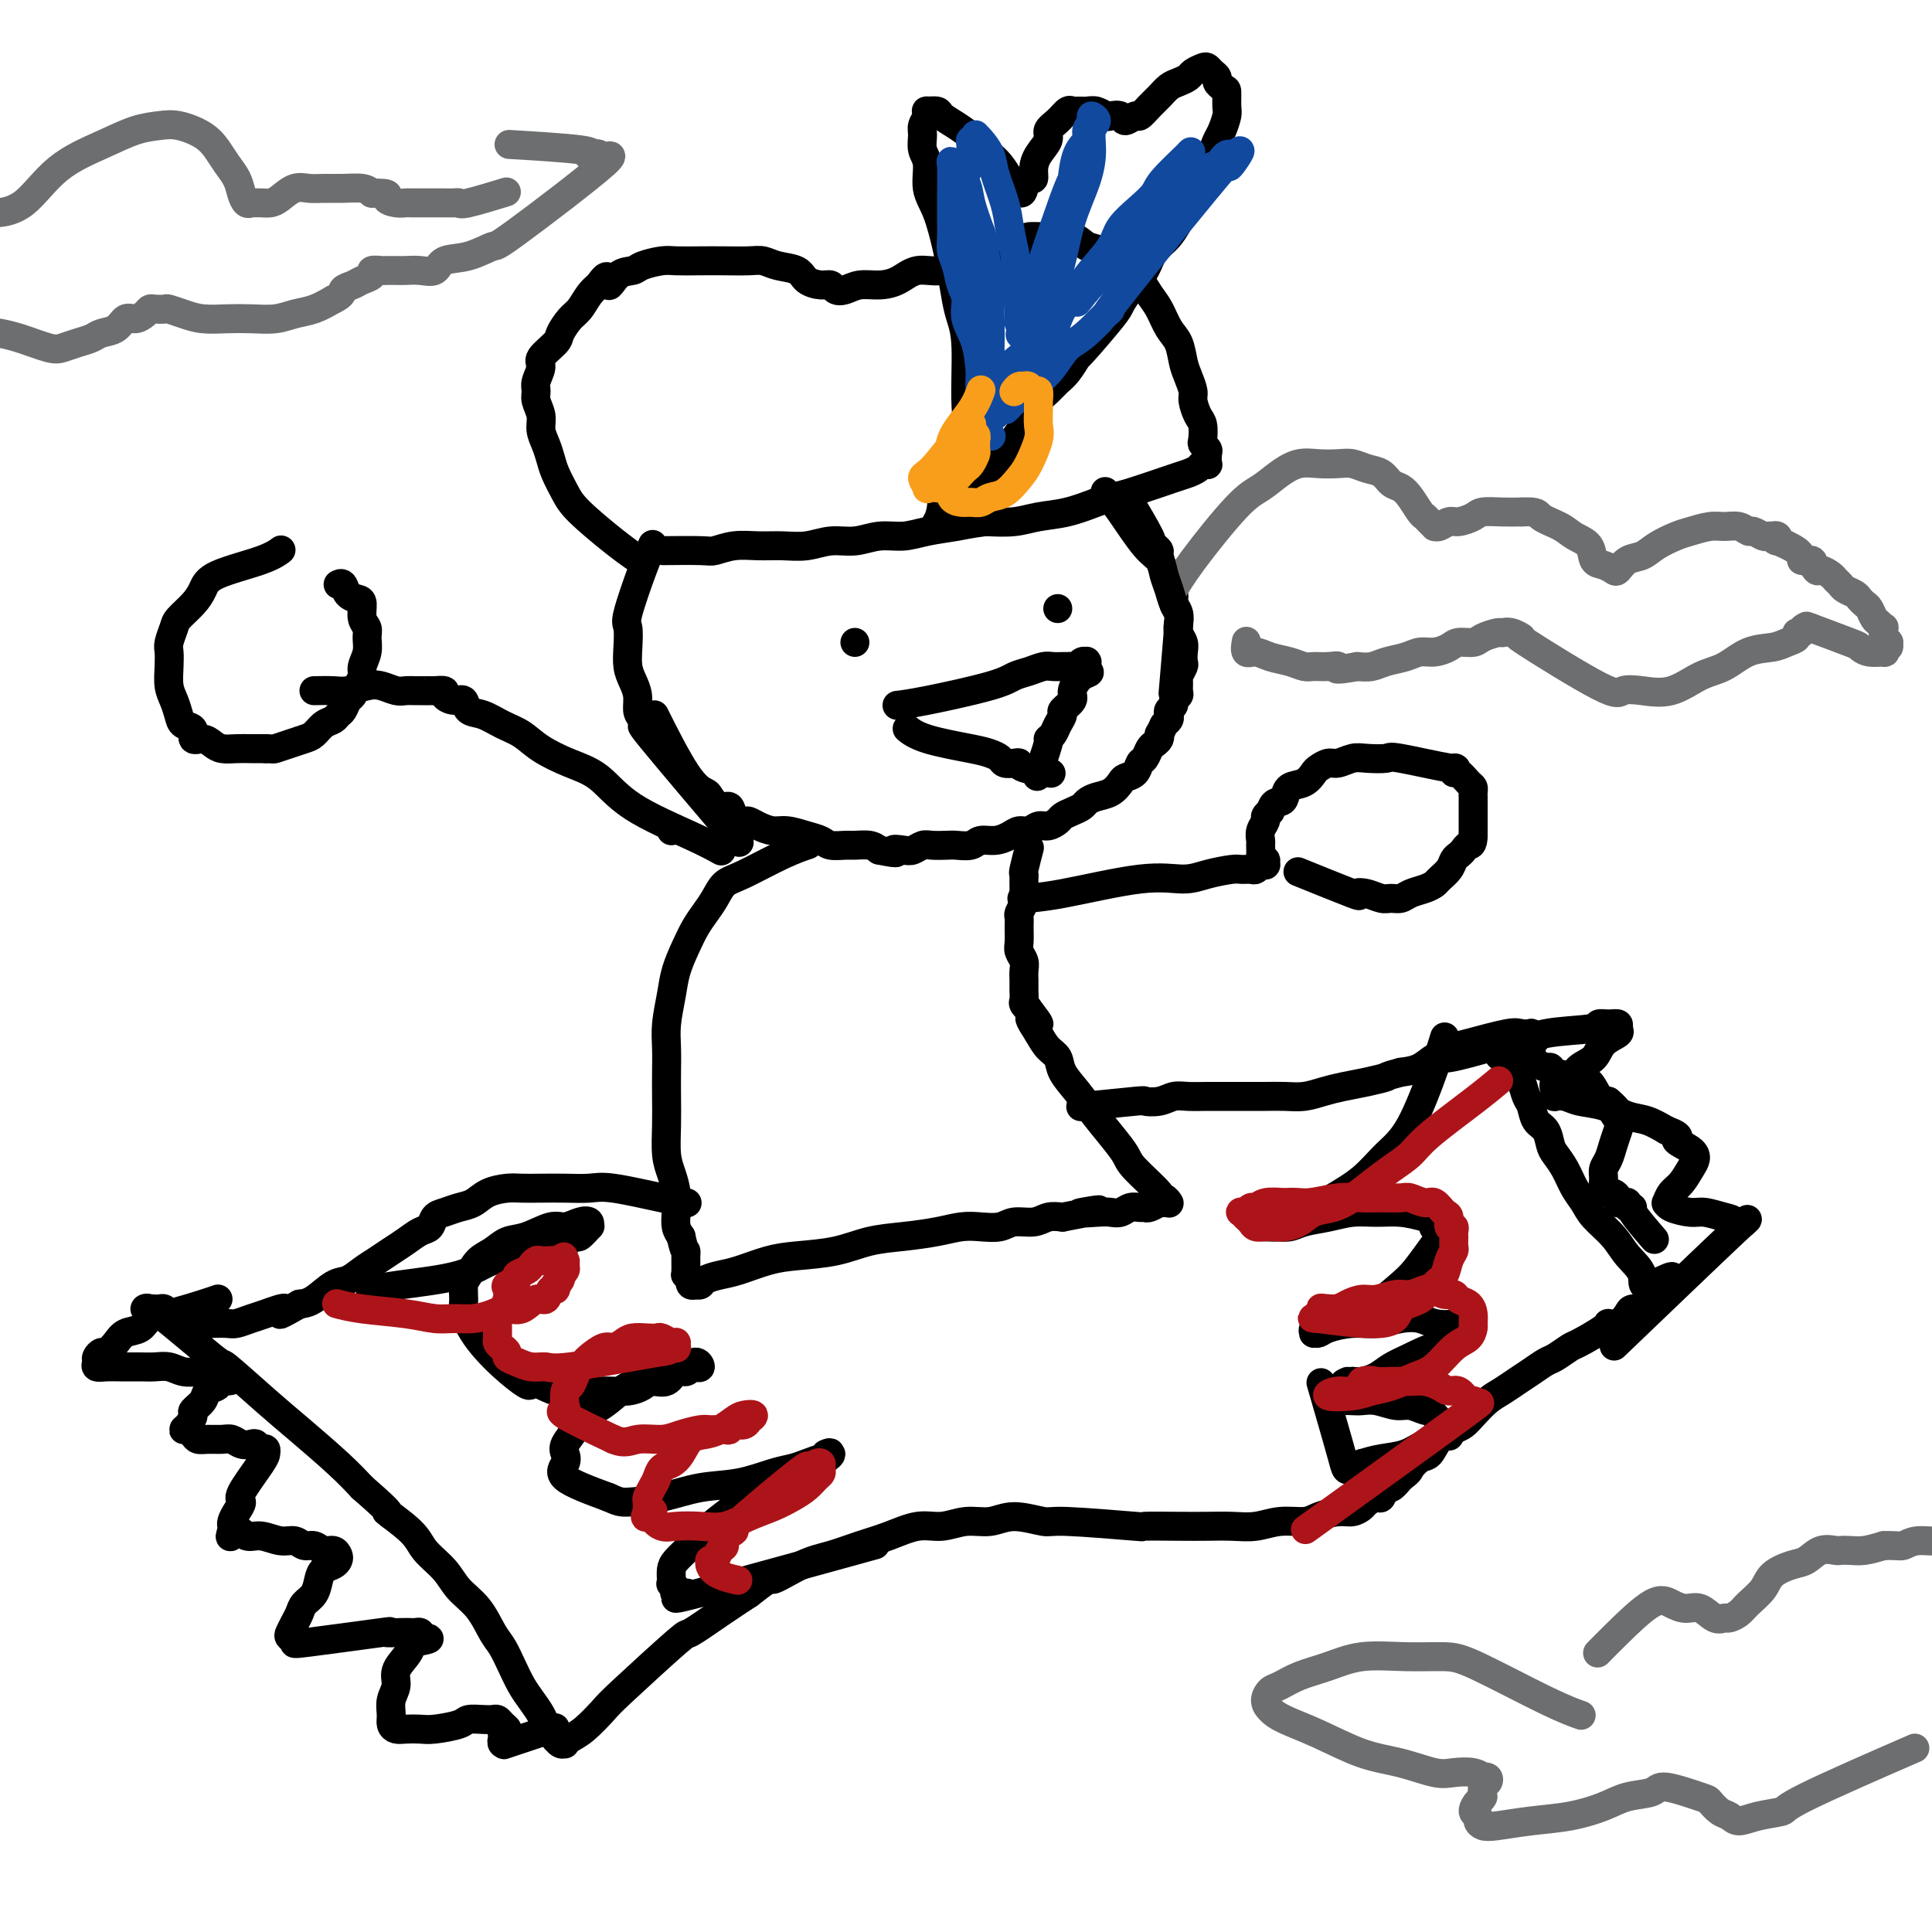 <svg viewBox='0 0 400 400' version='1.1' xmlns='http://www.w3.org/2000/svg' xmlns:xlink='http://www.w3.org/1999/xlink'><g fill='none' stroke='#000000' stroke-width='6' stroke-linecap='round' stroke-linejoin='round'><path d='M136,149c-0.000,-0.000 -0.000,-0.000 0,0c0.000,0.000 0.000,0.000 0,0c-0.000,-0.000 -0.000,-0.001 0,0c0.000,0.001 0.001,0.003 0,0c-0.001,-0.003 -0.005,-0.011 0,0c0.005,0.011 0.020,0.040 0,0c-0.020,-0.040 -0.075,-0.151 0,0c0.075,0.151 0.281,0.564 0,0c-0.281,-0.564 -1.051,-2.105 0,0c1.051,2.105 3.921,7.855 6,11c2.079,3.145 3.368,3.686 4,4c0.632,0.314 0.607,0.400 1,1c0.393,0.600 1.204,1.715 2,2c0.796,0.285 1.577,-0.261 2,0c0.423,0.261 0.487,1.328 1,2c0.513,0.672 1.476,0.950 2,1c0.524,0.050 0.608,-0.127 1,0c0.392,0.127 1.092,0.559 2,1c0.908,0.441 2.024,0.893 3,1c0.976,0.107 1.813,-0.129 3,0c1.187,0.129 2.726,0.623 4,1c1.274,0.377 2.284,0.636 3,1c0.716,0.364 1.136,0.832 2,1c0.864,0.168 2.170,0.035 3,0c0.830,-0.035 1.185,0.029 2,0c0.815,-0.029 2.090,-0.151 3,0c0.910,0.151 1.455,0.576 2,1'/><path d='M182,176c5.224,1.087 3.286,0.305 3,0c-0.286,-0.305 1.082,-0.134 2,0c0.918,0.134 1.385,0.232 2,0c0.615,-0.232 1.376,-0.793 2,-1c0.624,-0.207 1.111,-0.059 2,0c0.889,0.059 2.180,0.031 3,0c0.820,-0.031 1.168,-0.063 2,0c0.832,0.063 2.148,0.223 3,0c0.852,-0.223 1.239,-0.829 2,-1c0.761,-0.171 1.894,0.094 3,0c1.106,-0.094 2.183,-0.546 3,-1c0.817,-0.454 1.375,-0.909 2,-1c0.625,-0.091 1.319,0.183 2,0c0.681,-0.183 1.351,-0.823 2,-1c0.649,-0.177 1.277,0.107 2,0c0.723,-0.107 1.541,-0.606 2,-1c0.459,-0.394 0.559,-0.683 1,-1c0.441,-0.317 1.224,-0.661 2,-1c0.776,-0.339 1.546,-0.672 2,-1c0.454,-0.328 0.593,-0.651 1,-1c0.407,-0.349 1.083,-0.722 2,-1c0.917,-0.278 2.077,-0.460 3,-1c0.923,-0.540 1.609,-1.439 2,-2c0.391,-0.561 0.486,-0.784 1,-1c0.514,-0.216 1.447,-0.425 2,-1c0.553,-0.575 0.726,-1.516 1,-2c0.274,-0.484 0.648,-0.511 1,-1c0.352,-0.489 0.682,-1.440 1,-2c0.318,-0.560 0.624,-0.728 1,-1c0.376,-0.272 0.822,-0.649 1,-1c0.178,-0.351 0.089,-0.675 0,-1'/><path d='M240,152c0.941,-1.643 0.792,-1.750 1,-2c0.208,-0.250 0.773,-0.644 1,-1c0.227,-0.356 0.117,-0.673 0,-1c-0.117,-0.327 -0.242,-0.664 0,-1c0.242,-0.336 0.850,-0.671 1,-1c0.150,-0.329 -0.157,-0.650 0,-1c0.157,-0.350 0.778,-0.728 1,-1c0.222,-0.272 0.046,-0.439 0,-1c-0.046,-0.561 0.040,-1.515 0,-2c-0.040,-0.485 -0.206,-0.500 0,-1c0.206,-0.500 0.784,-1.485 1,-2c0.216,-0.515 0.072,-0.561 0,-1c-0.072,-0.439 -0.071,-1.272 0,-2c0.071,-0.728 0.211,-1.350 0,-2c-0.211,-0.650 -0.773,-1.329 -1,-2c-0.227,-0.671 -0.117,-1.334 0,-2c0.117,-0.666 0.242,-1.334 0,-2c-0.242,-0.666 -0.852,-1.328 -1,-2c-0.148,-0.672 0.167,-1.353 0,-2c-0.167,-0.647 -0.815,-1.258 -1,-2c-0.185,-0.742 0.091,-1.613 0,-2c-0.091,-0.387 -0.551,-0.290 -1,-1c-0.449,-0.710 -0.887,-2.225 -1,-3c-0.113,-0.775 0.098,-0.808 0,-1c-0.098,-0.192 -0.507,-0.543 -1,-1c-0.493,-0.457 -1.070,-1.019 -1,-1c0.070,0.019 0.788,0.621 0,-1c-0.788,-1.621 -3.082,-5.463 -4,-7c-0.918,-1.537 -0.459,-0.768 0,0'/><path d='M131,115c0.000,0.000 0.000,0.000 0,0c-0.000,-0.000 -0.001,-0.000 0,0c0.001,0.000 0.003,0.002 0,0c-0.003,-0.002 -0.009,-0.007 0,0c0.009,0.007 0.035,0.024 0,0c-0.035,-0.024 -0.131,-0.091 0,0c0.131,0.091 0.487,0.341 0,0c-0.487,-0.341 -1.818,-1.274 -4,-3c-2.182,-1.726 -5.214,-4.247 -7,-6c-1.786,-1.753 -2.325,-2.738 -3,-4c-0.675,-1.262 -1.486,-2.802 -2,-4c-0.514,-1.198 -0.730,-2.054 -1,-3c-0.270,-0.946 -0.594,-1.983 -1,-3c-0.406,-1.017 -0.895,-2.015 -1,-3c-0.105,-0.985 0.172,-1.959 0,-3c-0.172,-1.041 -0.795,-2.151 -1,-3c-0.205,-0.849 0.008,-1.439 0,-2c-0.008,-0.561 -0.238,-1.094 0,-2c0.238,-0.906 0.945,-2.186 1,-3c0.055,-0.814 -0.544,-1.162 0,-2c0.544,-0.838 2.229,-2.168 3,-3c0.771,-0.832 0.629,-1.168 1,-2c0.371,-0.832 1.254,-2.161 2,-3c0.746,-0.839 1.355,-1.187 2,-2c0.645,-0.813 1.327,-2.089 2,-3c0.673,-0.911 1.336,-1.455 2,-2'/><path d='M124,59c2.387,-3.605 1.854,-0.616 2,0c0.146,0.616 0.971,-1.141 2,-2c1.029,-0.859 2.263,-0.818 3,-1c0.737,-0.182 0.979,-0.585 2,-1c1.021,-0.415 2.822,-0.843 4,-1c1.178,-0.157 1.733,-0.043 3,0c1.267,0.043 3.247,0.015 5,0c1.753,-0.015 3.278,-0.016 5,0c1.722,0.016 3.639,0.049 5,0c1.361,-0.049 2.164,-0.181 3,0c0.836,0.181 1.705,0.674 3,1c1.295,0.326 3.015,0.483 4,1c0.985,0.517 1.236,1.393 2,2c0.764,0.607 2.041,0.943 3,1c0.959,0.057 1.600,-0.166 2,0c0.400,0.166 0.560,0.722 1,1c0.440,0.278 1.158,0.277 2,0c0.842,-0.277 1.806,-0.829 3,-1c1.194,-0.171 2.618,0.038 4,0c1.382,-0.038 2.722,-0.323 4,-1c1.278,-0.677 2.495,-1.747 4,-2c1.505,-0.253 3.297,0.310 5,0c1.703,-0.310 3.316,-1.495 4,-2c0.684,-0.505 0.437,-0.331 3,-1c2.563,-0.669 7.935,-2.181 10,-3c2.065,-0.819 0.821,-0.946 1,-1c0.179,-0.054 1.780,-0.035 3,0c1.220,0.035 2.059,0.086 3,0c0.941,-0.086 1.983,-0.310 3,0c1.017,0.310 2.008,1.155 3,2'/><path d='M225,51c1.855,0.441 1.991,0.544 3,1c1.009,0.456 2.889,1.265 4,2c1.111,0.735 1.452,1.397 2,2c0.548,0.603 1.302,1.146 2,2c0.698,0.854 1.339,2.017 2,3c0.661,0.983 1.343,1.785 2,3c0.657,1.215 1.290,2.843 2,4c0.710,1.157 1.496,1.842 2,3c0.504,1.158 0.726,2.790 1,4c0.274,1.210 0.599,2.000 1,3c0.401,1.000 0.878,2.212 1,3c0.122,0.788 -0.112,1.153 0,2c0.112,0.847 0.570,2.178 1,3c0.430,0.822 0.833,1.136 1,2c0.167,0.864 0.097,2.277 0,3c-0.097,0.723 -0.221,0.754 0,1c0.221,0.246 0.788,0.706 1,1c0.212,0.294 0.069,0.421 0,1c-0.069,0.579 -0.064,1.609 0,2c0.064,0.391 0.186,0.144 0,0c-0.186,-0.144 -0.679,-0.186 -1,0c-0.321,0.186 -0.470,0.599 -1,1c-0.530,0.401 -1.441,0.789 -2,1c-0.559,0.211 -0.766,0.245 -3,1c-2.234,0.755 -6.494,2.229 -9,3c-2.506,0.771 -3.256,0.837 -4,1c-0.744,0.163 -1.481,0.422 -3,1c-1.519,0.578 -3.820,1.474 -6,2c-2.180,0.526 -4.241,0.680 -6,1c-1.759,0.320 -3.217,0.806 -5,1c-1.783,0.194 -3.892,0.097 -6,0'/><path d='M204,108c-3.689,0.493 -4.411,0.725 -6,1c-1.589,0.275 -4.045,0.595 -6,1c-1.955,0.405 -3.411,0.897 -5,1c-1.589,0.103 -3.313,-0.183 -5,0c-1.687,0.183 -3.339,0.834 -5,1c-1.661,0.166 -3.332,-0.153 -5,0c-1.668,0.153 -3.333,0.777 -5,1c-1.667,0.223 -3.337,0.046 -5,0c-1.663,-0.046 -3.319,0.040 -5,0c-1.681,-0.040 -3.385,-0.207 -5,0c-1.615,0.207 -3.140,0.787 -4,1c-0.860,0.213 -1.055,0.057 -3,0c-1.945,-0.057 -5.639,-0.015 -7,0c-1.361,0.015 -0.389,0.004 0,0c0.389,-0.004 0.194,-0.002 0,0'/><path d='M194,108c0.000,-0.000 0.000,-0.000 0,0c-0.000,0.000 -0.000,0.000 0,0c0.000,-0.000 0.000,-0.000 0,0c-0.000,0.000 -0.000,0.000 0,0c0.000,-0.000 0.000,-0.001 0,0c-0.000,0.001 -0.001,0.002 0,0c0.001,-0.002 0.004,-0.008 0,0c-0.004,0.008 -0.017,0.029 0,0c0.017,-0.029 0.062,-0.108 0,0c-0.062,0.108 -0.232,0.405 0,0c0.232,-0.405 0.866,-1.510 1,-4c0.134,-2.490 -0.231,-6.365 0,-8c0.231,-1.635 1.058,-1.030 2,-1c0.942,0.030 1.997,-0.513 3,-1c1.003,-0.487 1.953,-0.916 3,-1c1.047,-0.084 2.191,0.176 3,0c0.809,-0.176 1.282,-0.789 2,-1c0.718,-0.211 1.681,-0.020 2,0c0.319,0.020 -0.005,-0.132 0,0c0.005,0.132 0.338,0.546 0,1c-0.338,0.454 -1.348,0.948 -2,1c-0.652,0.052 -0.948,-0.337 -1,0c-0.052,0.337 0.138,1.400 0,2c-0.138,0.600 -0.604,0.738 -1,1c-0.396,0.262 -0.722,0.647 -1,1c-0.278,0.353 -0.508,0.672 -1,1c-0.492,0.328 -1.246,0.664 -2,1'/><path d='M202,100c-1.238,1.464 -0.333,1.125 0,1c0.333,-0.125 0.095,-0.036 0,0c-0.095,0.036 -0.048,0.018 0,0'/><path d='M201,91c-0.000,-0.000 -0.000,-0.000 0,0c0.000,0.000 0.000,0.000 0,0c-0.000,-0.000 -0.000,-0.001 0,0c0.000,0.001 0.001,0.005 0,0c-0.001,-0.005 -0.004,-0.017 0,0c0.004,0.017 0.016,0.063 0,0c-0.016,-0.063 -0.060,-0.236 0,0c0.060,0.236 0.223,0.880 0,0c-0.223,-0.880 -0.834,-3.285 -1,-7c-0.166,-3.715 0.111,-8.742 0,-12c-0.111,-3.258 -0.610,-4.748 -1,-6c-0.390,-1.252 -0.673,-2.265 -1,-4c-0.327,-1.735 -0.700,-4.190 -1,-6c-0.300,-1.810 -0.529,-2.973 -1,-5c-0.471,-2.027 -1.184,-4.917 -2,-7c-0.816,-2.083 -1.736,-3.359 -2,-5c-0.264,-1.641 0.129,-3.648 0,-5c-0.129,-1.352 -0.780,-2.051 -1,-3c-0.220,-0.949 -0.008,-2.149 0,-3c0.008,-0.851 -0.187,-1.353 0,-2c0.187,-0.647 0.756,-1.439 1,-2c0.244,-0.561 0.165,-0.891 0,-1c-0.165,-0.109 -0.414,0.004 0,0c0.414,-0.004 1.490,-0.124 2,0c0.510,0.124 0.454,0.493 1,1c0.546,0.507 1.694,1.151 3,2c1.306,0.849 2.770,1.904 4,3c1.230,1.096 2.227,2.232 3,3c0.773,0.768 1.324,1.168 2,2c0.676,0.832 1.479,2.095 2,3c0.521,0.905 0.761,1.453 1,2'/><path d='M210,39c1.647,1.674 1.763,0.860 2,0c0.237,-0.860 0.593,-1.767 1,-2c0.407,-0.233 0.864,0.208 1,0c0.136,-0.208 -0.049,-1.067 0,-2c0.049,-0.933 0.331,-1.942 1,-3c0.669,-1.058 1.723,-2.164 2,-3c0.277,-0.836 -0.225,-1.401 0,-2c0.225,-0.599 1.177,-1.232 2,-2c0.823,-0.768 1.519,-1.671 2,-2c0.481,-0.329 0.749,-0.085 1,0c0.251,0.085 0.486,0.009 1,0c0.514,-0.009 1.308,0.049 2,0c0.692,-0.049 1.284,-0.204 2,0c0.716,0.204 1.558,0.769 2,1c0.442,0.231 0.485,0.130 1,0c0.515,-0.130 1.503,-0.290 2,0c0.497,0.290 0.503,1.028 1,1c0.497,-0.028 1.484,-0.823 2,-1c0.516,-0.177 0.561,0.265 1,0c0.439,-0.265 1.274,-1.237 2,-2c0.726,-0.763 1.345,-1.318 2,-2c0.655,-0.682 1.345,-1.493 2,-2c0.655,-0.507 1.275,-0.711 2,-1c0.725,-0.289 1.556,-0.663 2,-1c0.444,-0.337 0.501,-0.637 1,-1c0.499,-0.363 1.439,-0.788 2,-1c0.561,-0.212 0.741,-0.212 1,0c0.259,0.212 0.595,0.634 1,1c0.405,0.366 0.878,0.675 1,1c0.122,0.325 -0.108,0.664 0,1c0.108,0.336 0.554,0.668 1,1'/><path d='M253,18c0.849,0.684 0.971,0.395 1,1c0.029,0.605 -0.034,2.104 0,3c0.034,0.896 0.166,1.191 0,2c-0.166,0.809 -0.629,2.134 -1,3c-0.371,0.866 -0.651,1.272 -1,2c-0.349,0.728 -0.768,1.777 -1,3c-0.232,1.223 -0.279,2.619 -1,4c-0.721,1.381 -2.118,2.746 -3,4c-0.882,1.254 -1.251,2.397 -2,4c-0.749,1.603 -1.878,3.665 -3,5c-1.122,1.335 -2.236,1.941 -3,3c-0.764,1.059 -1.179,2.569 -2,4c-0.821,1.431 -2.046,2.784 -3,4c-0.954,1.216 -1.635,2.297 -2,3c-0.365,0.703 -0.415,1.028 -2,3c-1.585,1.972 -4.704,5.593 -6,7c-1.296,1.407 -0.769,0.602 -1,1c-0.231,0.398 -1.219,1.999 -2,3c-0.781,1.001 -1.355,1.400 -2,2c-0.645,0.600 -1.362,1.399 -2,2c-0.638,0.601 -1.199,1.004 -2,2c-0.801,0.996 -1.844,2.587 -2,3c-0.156,0.413 0.573,-0.350 -1,2c-1.573,2.350 -5.450,7.814 -7,10c-1.550,2.186 -0.775,1.093 0,0'/><path d='M135,113c0.000,-0.000 0.000,-0.000 0,0c-0.000,0.000 -0.000,0.000 0,0c0.000,-0.000 0.000,-0.000 0,0c-0.000,0.000 -0.000,0.000 0,0c0.000,-0.000 0.000,-0.000 0,0c-0.000,0.000 -0.000,0.000 0,0c0.000,-0.000 0.000,-0.000 0,0c-0.000,0.000 -0.000,0.001 0,0c0.000,-0.001 0.001,-0.003 0,0c-0.001,0.003 -0.005,0.011 0,0c0.005,-0.011 0.018,-0.042 0,0c-0.018,0.042 -0.068,0.155 0,0c0.068,-0.155 0.253,-0.580 0,0c-0.253,0.580 -0.944,2.164 -2,5c-1.056,2.836 -2.476,6.923 -3,9c-0.524,2.077 -0.150,2.145 0,3c0.150,0.855 0.078,2.498 0,4c-0.078,1.502 -0.163,2.862 0,4c0.163,1.138 0.572,2.053 1,3c0.428,0.947 0.873,1.927 1,3c0.127,1.073 -0.064,2.239 0,3c0.064,0.761 0.385,1.118 1,2c0.615,0.882 1.526,2.288 1,2c-0.526,-0.288 -2.488,-2.270 1,2c3.488,4.270 12.425,14.791 16,19c3.575,4.209 1.787,2.104 0,0'/><path d='M177,133c0.000,0.000 0.000,0.000 0,0c0.000,0.000 0.000,0.000 0,0c0.000,0.000 0.000,0.000 0,0c-0.000,0.000 0.000,0.000 0,0'/><path d='M219,126c0.000,0.000 0.000,0.000 0,0c0.000,0.000 -0.000,0.000 0,0c0.000,0.000 0.000,0.000 0,0c-0.000,0.000 0.000,0.000 0,0c0.000,-0.000 0.000,0.000 0,0'/><path d='M186,146c-0.000,0.000 -0.000,0.000 0,0c0.000,-0.000 0.000,-0.000 0,0c-0.000,0.000 -0.000,0.000 0,0c0.000,-0.000 0.001,-0.000 0,0c-0.001,0.000 -0.003,0.000 0,0c0.003,-0.000 0.012,-0.001 0,0c-0.012,0.001 -0.043,0.005 0,0c0.043,-0.005 0.160,-0.018 0,0c-0.160,0.018 -0.598,0.069 0,0c0.598,-0.069 2.233,-0.257 6,-1c3.767,-0.743 9.666,-2.041 13,-3c3.334,-0.959 4.101,-1.577 5,-2c0.899,-0.423 1.928,-0.649 3,-1c1.072,-0.351 2.185,-0.826 3,-1c0.815,-0.174 1.332,-0.046 2,0c0.668,0.046 1.488,0.008 2,0c0.512,-0.008 0.715,0.012 1,0c0.285,-0.012 0.651,-0.055 1,0c0.349,0.055 0.682,0.210 1,0c0.318,-0.210 0.621,-0.785 1,-1c0.379,-0.215 0.834,-0.072 1,0c0.166,0.072 0.045,0.072 0,0c-0.045,-0.072 -0.012,-0.215 0,0c0.012,0.215 0.003,0.789 0,1c-0.003,0.211 -0.001,0.059 0,0c0.001,-0.059 0.000,-0.026 0,0c-0.000,0.026 -0.000,0.046 0,0c0.000,-0.046 0.000,-0.156 0,0c-0.000,0.156 -0.000,0.578 0,1'/><path d='M225,139c1.296,0.224 0.037,0.283 -1,1c-1.037,0.717 -1.850,2.093 -2,3c-0.150,0.907 0.364,1.346 0,2c-0.364,0.654 -1.604,1.525 -2,2c-0.396,0.475 0.054,0.556 0,1c-0.054,0.444 -0.610,1.251 -1,2c-0.390,0.749 -0.613,1.438 -1,2c-0.387,0.562 -0.939,0.996 -1,1c-0.061,0.004 0.368,-0.422 0,1c-0.368,1.422 -1.534,4.692 -2,6c-0.466,1.308 -0.233,0.654 0,0'/><path d='M188,151c-0.000,-0.000 -0.000,-0.000 0,0c0.000,0.000 0.000,0.000 0,0c-0.000,-0.000 -0.000,-0.000 0,0c0.000,0.000 0.001,0.000 0,0c-0.001,-0.000 -0.002,-0.002 0,0c0.002,0.002 0.007,0.006 0,0c-0.007,-0.006 -0.028,-0.023 0,0c0.028,0.023 0.104,0.086 0,0c-0.104,-0.086 -0.389,-0.322 0,0c0.389,0.322 1.451,1.200 4,2c2.549,0.800 6.584,1.521 9,2c2.416,0.479 3.212,0.716 4,1c0.788,0.284 1.569,0.615 2,1c0.431,0.385 0.512,0.825 1,1c0.488,0.175 1.382,0.086 2,0c0.618,-0.086 0.959,-0.167 1,0c0.041,0.167 -0.220,0.583 1,1c1.220,0.417 3.920,0.833 5,1c1.080,0.167 0.540,0.083 0,0'/><path d='M167,175c0.000,-0.000 0.000,-0.000 0,0c-0.000,0.000 -0.000,0.000 0,0c0.000,-0.000 0.000,-0.000 0,0c-0.000,0.000 -0.000,0.000 0,0c0.000,-0.000 0.000,-0.000 0,0c-0.000,0.000 -0.001,0.000 0,0c0.001,-0.000 0.003,-0.001 0,0c-0.003,0.001 -0.013,0.004 0,0c0.013,-0.004 0.047,-0.016 0,0c-0.047,0.016 -0.176,0.058 0,0c0.176,-0.058 0.658,-0.217 0,0c-0.658,0.217 -2.455,0.810 -5,2c-2.545,1.190 -5.837,2.979 -8,4c-2.163,1.021 -3.198,1.276 -4,2c-0.802,0.724 -1.370,1.918 -2,3c-0.630,1.082 -1.320,2.051 -2,3c-0.680,0.949 -1.349,1.877 -2,3c-0.651,1.123 -1.285,2.442 -2,4c-0.715,1.558 -1.512,3.357 -2,5c-0.488,1.643 -0.667,3.130 -1,5c-0.333,1.870 -0.821,4.122 -1,6c-0.179,1.878 -0.049,3.380 0,5c0.049,1.620 0.016,3.356 0,5c-0.016,1.644 -0.015,3.195 0,5c0.015,1.805 0.043,3.866 0,6c-0.043,2.134 -0.156,4.343 0,6c0.156,1.657 0.580,2.762 1,4c0.420,1.238 0.834,2.610 1,4c0.166,1.390 0.083,2.797 0,4c-0.083,1.203 -0.167,2.201 0,3c0.167,0.799 0.583,1.400 1,2'/><path d='M141,256c0.691,3.258 0.917,2.901 1,3c0.083,0.099 0.021,0.652 0,1c-0.021,0.348 -0.002,0.490 0,1c0.002,0.510 -0.013,1.390 0,2c0.013,0.610 0.055,0.952 0,1c-0.055,0.048 -0.207,-0.197 0,0c0.207,0.197 0.772,0.837 1,1c0.228,0.163 0.117,-0.152 0,0c-0.117,0.152 -0.240,0.770 0,1c0.240,0.230 0.843,0.073 1,0c0.157,-0.073 -0.134,-0.060 0,0c0.134,0.060 0.691,0.167 1,0c0.309,-0.167 0.368,-0.608 1,-1c0.632,-0.392 1.836,-0.734 3,-1c1.164,-0.266 2.287,-0.456 4,-1c1.713,-0.544 4.017,-1.441 6,-2c1.983,-0.559 3.646,-0.779 6,-1c2.354,-0.221 5.399,-0.441 8,-1c2.601,-0.559 4.757,-1.456 7,-2c2.243,-0.544 4.572,-0.733 7,-1c2.428,-0.267 4.956,-0.611 7,-1c2.044,-0.389 3.604,-0.821 5,-1c1.396,-0.179 2.628,-0.104 4,0c1.372,0.104 2.884,0.238 4,0c1.116,-0.238 1.835,-0.847 3,-1c1.165,-0.153 2.775,0.151 4,0c1.225,-0.151 2.064,-0.757 3,-1c0.936,-0.243 1.968,-0.121 3,0'/><path d='M220,252c12.678,-2.393 5.872,-1.377 4,-1c-1.872,0.377 1.190,0.115 3,0c1.810,-0.115 2.369,-0.084 3,0c0.631,0.084 1.334,0.220 2,0c0.666,-0.220 1.296,-0.795 2,-1c0.704,-0.205 1.481,-0.041 2,0c0.519,0.041 0.779,-0.042 1,0c0.221,0.042 0.402,0.207 1,0c0.598,-0.207 1.614,-0.788 2,-1c0.386,-0.212 0.142,-0.057 0,0c-0.142,0.057 -0.182,0.015 0,0c0.182,-0.015 0.585,-0.004 1,0c0.415,0.004 0.843,0.001 1,0c0.157,-0.001 0.043,0.001 0,0c-0.043,-0.001 -0.014,-0.004 0,0c0.014,0.004 0.013,0.015 0,0c-0.013,-0.015 -0.037,-0.056 0,0c0.037,0.056 0.136,0.209 0,0c-0.136,-0.209 -0.507,-0.778 -1,-1c-0.493,-0.222 -1.107,-0.095 -1,0c0.107,0.095 0.934,0.157 0,-1c-0.934,-1.157 -3.628,-3.533 -5,-5c-1.372,-1.467 -1.422,-2.023 -2,-3c-0.578,-0.977 -1.684,-2.373 -3,-4c-1.316,-1.627 -2.842,-3.485 -4,-5c-1.158,-1.515 -1.948,-2.688 -3,-4c-1.052,-1.312 -2.364,-2.764 -3,-4c-0.636,-1.236 -0.594,-2.256 -1,-3c-0.406,-0.744 -1.259,-1.213 -2,-2c-0.741,-0.787 -1.371,-1.894 -2,-3'/><path d='M215,214c-3.742,-5.682 -0.596,-2.386 0,-2c0.596,0.386 -1.357,-2.137 -2,-3c-0.643,-0.863 0.024,-0.065 0,0c-0.024,0.065 -0.739,-0.601 -1,-1c-0.261,-0.399 -0.069,-0.529 0,-1c0.069,-0.471 0.015,-1.281 0,-2c-0.015,-0.719 0.010,-1.346 0,-2c-0.010,-0.654 -0.055,-1.333 0,-2c0.055,-0.667 0.211,-1.320 0,-2c-0.211,-0.680 -0.790,-1.385 -1,-2c-0.210,-0.615 -0.053,-1.138 0,-2c0.053,-0.862 0.000,-2.062 0,-3c-0.000,-0.938 0.053,-1.612 0,-2c-0.053,-0.388 -0.210,-0.489 0,-1c0.210,-0.511 0.788,-1.432 1,-2c0.212,-0.568 0.057,-0.783 0,-1c-0.057,-0.217 -0.016,-0.436 0,-1c0.016,-0.564 0.008,-1.472 0,-2c-0.008,-0.528 -0.016,-0.675 0,-1c0.016,-0.325 0.056,-0.830 0,-1c-0.056,-0.170 -0.207,-0.007 0,-1c0.207,-0.993 0.774,-3.141 1,-4c0.226,-0.859 0.113,-0.430 0,0'/><path d='M142,249c0.000,0.000 0.000,0.000 0,0c-0.000,-0.000 -0.000,-0.000 0,0c0.000,0.000 0.000,0.000 0,0c-0.000,-0.000 -0.001,-0.000 0,0c0.001,0.000 0.003,0.001 0,0c-0.003,-0.001 -0.011,-0.002 0,0c0.011,0.002 0.040,0.007 0,0c-0.040,-0.007 -0.147,-0.026 0,0c0.147,0.026 0.550,0.098 0,0c-0.550,-0.098 -2.054,-0.366 -5,-1c-2.946,-0.634 -7.334,-1.634 -10,-2c-2.666,-0.366 -3.608,-0.099 -5,0c-1.392,0.099 -3.233,0.028 -5,0c-1.767,-0.028 -3.459,-0.015 -5,0c-1.541,0.015 -2.929,0.031 -4,0c-1.071,-0.031 -1.823,-0.110 -3,0c-1.177,0.110 -2.777,0.410 -4,1c-1.223,0.590 -2.067,1.472 -3,2c-0.933,0.528 -1.954,0.704 -3,1c-1.046,0.296 -2.117,0.712 -3,1c-0.883,0.288 -1.576,0.447 -2,1c-0.424,0.553 -0.578,1.499 -1,2c-0.422,0.501 -1.113,0.557 -2,1c-0.887,0.443 -1.970,1.275 -3,2c-1.030,0.725 -2.007,1.344 -3,2c-0.993,0.656 -2.002,1.349 -3,2c-0.998,0.651 -1.986,1.260 -3,2c-1.014,0.740 -2.055,1.611 -3,2c-0.945,0.389 -1.793,0.297 -3,1c-1.207,0.703 -2.773,2.201 -4,3c-1.227,0.799 -2.113,0.900 -3,1'/><path d='M62,270c-6.507,3.736 -3.276,1.575 -3,1c0.276,-0.575 -2.405,0.434 -4,1c-1.595,0.566 -2.104,0.688 -3,1c-0.896,0.312 -2.179,0.816 -3,1c-0.821,0.184 -1.180,0.050 -2,0c-0.820,-0.050 -2.103,-0.016 -3,0c-0.897,0.016 -1.410,0.016 -2,0c-0.590,-0.016 -1.257,-0.046 -2,0c-0.743,0.046 -1.561,0.170 -2,0c-0.439,-0.170 -0.499,-0.634 -1,-1c-0.501,-0.366 -1.443,-0.634 -2,-1c-0.557,-0.366 -0.728,-0.830 -1,-1c-0.272,-0.170 -0.645,-0.047 -1,0c-0.355,0.047 -0.692,0.019 -1,0c-0.308,-0.019 -0.587,-0.028 -1,0c-0.413,0.028 -0.960,0.094 -1,0c-0.040,-0.094 0.427,-0.346 1,0c0.573,0.346 1.250,1.292 1,1c-0.250,-0.292 -1.428,-1.820 1,0c2.428,1.820 8.463,6.990 11,9c2.537,2.010 1.578,0.862 3,2c1.422,1.138 5.227,4.563 8,7c2.773,2.437 4.516,3.887 7,6c2.484,2.113 5.710,4.889 8,7c2.290,2.111 3.645,3.555 5,5'/><path d='M75,308c7.670,6.665 4.844,4.828 5,5c0.156,0.172 3.294,2.354 5,4c1.706,1.646 1.980,2.755 3,4c1.020,1.245 2.787,2.625 4,4c1.213,1.375 1.872,2.744 3,4c1.128,1.256 2.725,2.398 4,4c1.275,1.602 2.228,3.664 3,5c0.772,1.336 1.362,1.947 2,3c0.638,1.053 1.323,2.548 2,4c0.677,1.452 1.347,2.860 2,4c0.653,1.140 1.289,2.012 2,3c0.711,0.988 1.496,2.092 2,3c0.504,0.908 0.726,1.620 1,2c0.274,0.380 0.599,0.427 1,1c0.401,0.573 0.878,1.670 1,2c0.122,0.330 -0.111,-0.108 0,0c0.111,0.108 0.565,0.762 1,1c0.435,0.238 0.850,0.061 1,0c0.150,-0.061 0.034,-0.006 0,0c-0.034,0.006 0.015,-0.036 0,0c-0.015,0.036 -0.094,0.152 0,0c0.094,-0.152 0.363,-0.571 1,-1c0.637,-0.429 1.644,-0.868 3,-2c1.356,-1.132 3.061,-2.956 4,-4c0.939,-1.044 1.114,-1.307 4,-4c2.886,-2.693 8.485,-7.815 11,-10c2.515,-2.185 1.946,-1.435 3,-2c1.054,-0.565 3.730,-2.447 6,-4c2.270,-1.553 4.135,-2.776 6,-4'/><path d='M155,330c6.879,-5.319 4.575,-3.115 5,-3c0.425,0.115 3.579,-1.858 6,-3c2.421,-1.142 4.110,-1.454 6,-2c1.890,-0.546 3.982,-1.327 6,-2c2.018,-0.673 3.964,-1.237 6,-2c2.036,-0.763 4.163,-1.726 6,-2c1.837,-0.274 3.386,0.141 5,0c1.614,-0.141 3.295,-0.837 5,-1c1.705,-0.163 3.434,0.209 5,0c1.566,-0.209 2.971,-0.998 5,-1c2.029,-0.002 4.684,0.784 6,1c1.316,0.216 1.292,-0.138 5,0c3.708,0.138 11.148,0.769 14,1c2.852,0.231 1.115,0.063 2,0c0.885,-0.063 4.391,-0.021 7,0c2.609,0.021 4.320,0.020 6,0c1.680,-0.020 3.330,-0.061 5,0c1.670,0.061 3.360,0.223 5,0c1.640,-0.223 3.230,-0.829 5,-1c1.770,-0.171 3.721,0.095 5,0c1.279,-0.095 1.886,-0.550 3,-1c1.114,-0.450 2.736,-0.895 4,-1c1.264,-0.105 2.170,0.132 3,0c0.830,-0.132 1.585,-0.632 2,-1c0.415,-0.368 0.492,-0.605 1,-1c0.508,-0.395 1.448,-0.948 2,-1c0.552,-0.052 0.715,0.399 1,0c0.285,-0.399 0.692,-1.646 1,-2c0.308,-0.354 0.517,0.185 1,0c0.483,-0.185 1.242,-1.092 2,-2'/><path d='M290,306c1.905,-1.420 1.669,-1.469 2,-2c0.331,-0.531 1.230,-1.542 2,-2c0.770,-0.458 1.413,-0.362 2,-1c0.587,-0.638 1.119,-2.009 2,-3c0.881,-0.991 2.112,-1.602 3,-2c0.888,-0.398 1.434,-0.582 2,-1c0.566,-0.418 1.151,-1.070 2,-2c0.849,-0.930 1.961,-2.137 3,-3c1.039,-0.863 2.006,-1.382 3,-2c0.994,-0.618 2.014,-1.336 3,-2c0.986,-0.664 1.937,-1.275 3,-2c1.063,-0.725 2.236,-1.563 3,-2c0.764,-0.437 1.117,-0.471 2,-1c0.883,-0.529 2.295,-1.551 3,-2c0.705,-0.449 0.704,-0.323 2,-1c1.296,-0.677 3.890,-2.157 5,-3c1.110,-0.843 0.736,-1.049 1,-1c0.264,0.049 1.166,0.354 2,0c0.834,-0.354 1.599,-1.365 2,-2c0.401,-0.635 0.437,-0.892 1,-1c0.563,-0.108 1.653,-0.067 2,0c0.347,0.067 -0.051,0.162 0,0c0.051,-0.162 0.549,-0.580 1,-1c0.451,-0.420 0.853,-0.844 1,-1c0.147,-0.156 0.039,-0.046 0,0c-0.039,0.046 -0.011,0.026 0,0c0.011,-0.026 0.003,-0.059 0,0c-0.003,0.059 -0.001,0.208 0,0c0.001,-0.208 0.000,-0.774 0,-1c-0.000,-0.226 -0.000,-0.113 0,0'/><path d='M342,268c8.126,-6.262 2.441,-2.916 0,-2c-2.441,0.916 -1.637,-0.597 -2,-2c-0.363,-1.403 -1.893,-2.695 -3,-4c-1.107,-1.305 -1.791,-2.621 -3,-4c-1.209,-1.379 -2.944,-2.821 -4,-4c-1.056,-1.179 -1.435,-2.097 -2,-3c-0.565,-0.903 -1.316,-1.793 -2,-3c-0.684,-1.207 -1.300,-2.731 -2,-4c-0.700,-1.269 -1.483,-2.283 -2,-3c-0.517,-0.717 -0.768,-1.135 -1,-2c-0.232,-0.865 -0.443,-2.176 -1,-3c-0.557,-0.824 -1.459,-1.163 -2,-2c-0.541,-0.837 -0.722,-2.174 -1,-3c-0.278,-0.826 -0.653,-1.142 -1,-2c-0.347,-0.858 -0.667,-2.258 -1,-3c-0.333,-0.742 -0.681,-0.825 -1,-1c-0.319,-0.175 -0.611,-0.442 -1,-1c-0.389,-0.558 -0.875,-1.407 -1,-2c-0.125,-0.593 0.111,-0.930 0,-1c-0.111,-0.070 -0.571,0.125 -1,0c-0.429,-0.125 -0.829,-0.572 -1,-1c-0.171,-0.428 -0.112,-0.839 0,-1c0.112,-0.161 0.277,-0.073 0,0c-0.277,0.073 -0.997,0.131 -1,0c-0.003,-0.131 0.709,-0.452 -1,0c-1.709,0.452 -5.840,1.678 -8,2c-2.160,0.322 -2.351,-0.259 -3,0c-0.649,0.259 -1.757,1.360 -3,2c-1.243,0.640 -2.622,0.820 -4,1'/><path d='M290,222c-3.598,0.952 -2.594,0.833 -3,1c-0.406,0.167 -2.222,0.619 -4,1c-1.778,0.381 -3.520,0.691 -5,1c-1.480,0.309 -2.700,0.619 -4,1c-1.300,0.381 -2.682,0.834 -4,1c-1.318,0.166 -2.573,0.044 -4,0c-1.427,-0.044 -3.028,-0.012 -4,0c-0.972,0.012 -1.317,0.003 -2,0c-0.683,-0.003 -1.705,-0.002 -3,0c-1.295,0.002 -2.863,0.004 -4,0c-1.137,-0.004 -1.844,-0.015 -3,0c-1.156,0.015 -2.763,0.056 -4,0c-1.237,-0.056 -2.106,-0.207 -3,0c-0.894,0.207 -1.814,0.774 -3,1c-1.186,0.226 -2.637,0.112 -3,0c-0.363,-0.112 0.364,-0.223 -2,0c-2.364,0.223 -7.818,0.778 -10,1c-2.182,0.222 -1.091,0.111 0,0'/><path d='M45,269c-0.000,0.000 -0.000,0.000 0,0c0.000,-0.000 0.002,-0.001 0,0c-0.002,0.001 -0.006,0.002 0,0c0.006,-0.002 0.021,-0.008 0,0c-0.021,0.008 -0.079,0.028 0,0c0.079,-0.028 0.293,-0.106 0,0c-0.293,0.106 -1.093,0.395 -3,1c-1.907,0.605 -4.919,1.527 -7,2c-2.081,0.473 -3.230,0.499 -4,1c-0.770,0.501 -1.162,1.478 -2,2c-0.838,0.522 -2.123,0.588 -3,1c-0.877,0.412 -1.345,1.171 -2,2c-0.655,0.829 -1.498,1.728 -2,2c-0.502,0.272 -0.665,-0.085 -1,0c-0.335,0.085 -0.842,0.611 -1,1c-0.158,0.389 0.033,0.640 0,1c-0.033,0.360 -0.291,0.829 0,1c0.291,0.171 1.131,0.045 2,0c0.869,-0.045 1.769,-0.008 3,0c1.231,0.008 2.795,-0.012 4,0c1.205,0.012 2.051,0.056 3,0c0.949,-0.056 1.999,-0.212 3,0c1.001,0.212 1.952,0.793 3,1c1.048,0.207 2.192,0.042 3,0c0.808,-0.042 1.278,0.040 2,0c0.722,-0.040 1.694,-0.203 2,0c0.306,0.203 -0.056,0.772 0,1c0.056,0.228 0.528,0.114 1,0'/><path d='M46,285c4.091,0.704 1.319,0.965 0,1c-1.319,0.035 -1.184,-0.155 -1,0c0.184,0.155 0.418,0.657 0,1c-0.418,0.343 -1.488,0.529 -2,1c-0.512,0.471 -0.468,1.226 -1,2c-0.532,0.774 -1.642,1.566 -2,2c-0.358,0.434 0.037,0.511 0,1c-0.037,0.489 -0.505,1.389 -1,2c-0.495,0.611 -1.017,0.934 -1,1c0.017,0.066 0.575,-0.126 1,0c0.425,0.126 0.719,0.569 1,1c0.281,0.431 0.550,0.851 1,1c0.450,0.149 1.080,0.026 2,0c0.920,-0.026 2.130,0.044 3,0c0.870,-0.044 1.399,-0.204 2,0c0.601,0.204 1.275,0.772 2,1c0.725,0.228 1.501,0.118 2,0c0.499,-0.118 0.722,-0.242 1,0c0.278,0.242 0.611,0.851 1,1c0.389,0.149 0.835,-0.163 1,0c0.165,0.163 0.049,0.802 0,1c-0.049,0.198 -0.030,-0.046 0,0c0.030,0.046 0.071,0.383 -1,2c-1.071,1.617 -3.254,4.513 -4,6c-0.746,1.487 -0.056,1.564 0,2c0.056,0.436 -0.521,1.230 -1,2c-0.479,0.770 -0.860,1.515 -1,2c-0.140,0.485 -0.040,0.710 0,1c0.040,0.290 0.020,0.645 0,1'/><path d='M48,317c-0.943,2.410 0.198,0.434 1,0c0.802,-0.434 1.264,0.672 2,1c0.736,0.328 1.744,-0.123 3,0c1.256,0.123 2.759,0.822 4,1c1.241,0.178 2.220,-0.163 3,0c0.780,0.163 1.361,0.831 2,1c0.639,0.169 1.334,-0.162 2,0c0.666,0.162 1.301,0.817 2,1c0.699,0.183 1.463,-0.106 2,0c0.537,0.106 0.848,0.608 1,1c0.152,0.392 0.144,0.675 0,1c-0.144,0.325 -0.423,0.692 -1,1c-0.577,0.308 -1.450,0.558 -2,1c-0.550,0.442 -0.777,1.077 -1,2c-0.223,0.923 -0.441,2.135 -1,3c-0.559,0.865 -1.457,1.383 -2,2c-0.543,0.617 -0.729,1.331 -1,2c-0.271,0.669 -0.626,1.291 -1,2c-0.374,0.709 -0.766,1.503 -1,2c-0.234,0.497 -0.311,0.697 0,1c0.311,0.303 1.011,0.708 1,1c-0.011,0.292 -0.732,0.470 3,0c3.732,-0.470 11.917,-1.590 15,-2c3.083,-0.410 1.064,-0.111 1,0c-0.064,0.111 1.825,0.032 3,0c1.175,-0.032 1.634,-0.019 2,0c0.366,0.019 0.637,0.044 1,0c0.363,-0.044 0.818,-0.155 1,0c0.182,0.155 0.091,0.578 0,1'/><path d='M87,339c4.004,0.188 0.514,0.658 -1,1c-1.514,0.342 -1.050,0.556 -1,1c0.050,0.444 -0.312,1.120 -1,2c-0.688,0.880 -1.702,1.966 -2,3c-0.298,1.034 0.119,2.018 0,3c-0.119,0.982 -0.773,1.962 -1,3c-0.227,1.038 -0.027,2.134 0,3c0.027,0.866 -0.119,1.501 0,2c0.119,0.499 0.505,0.863 1,1c0.495,0.137 1.101,0.047 2,0c0.899,-0.047 2.093,-0.051 3,0c0.907,0.051 1.528,0.157 3,0c1.472,-0.157 3.795,-0.579 5,-1c1.205,-0.421 1.292,-0.842 2,-1c0.708,-0.158 2.037,-0.052 3,0c0.963,0.052 1.561,0.052 2,0c0.439,-0.052 0.720,-0.155 1,0c0.280,0.155 0.558,0.567 1,1c0.442,0.433 1.047,0.885 1,1c-0.047,0.115 -0.746,-0.109 -1,0c-0.254,0.109 -0.064,0.551 0,1c0.064,0.449 0.003,0.905 0,1c-0.003,0.095 0.054,-0.171 0,0c-0.054,0.171 -0.217,0.780 0,1c0.217,0.220 0.815,0.051 1,0c0.185,-0.051 -0.043,0.017 0,0c0.043,-0.017 0.358,-0.120 0,0c-0.358,0.120 -1.388,0.463 0,0c1.388,-0.463 5.194,-1.731 9,-3'/><path d='M114,358c1.667,-0.500 0.833,-0.250 0,0'/><path d='M300,217c0.000,-0.000 0.000,-0.000 0,0c-0.000,0.000 -0.000,0.000 0,0c0.000,-0.000 0.001,-0.000 0,0c-0.001,0.000 -0.002,0.001 0,0c0.002,-0.001 0.008,-0.002 0,0c-0.008,0.002 -0.031,0.007 0,0c0.031,-0.007 0.115,-0.026 0,0c-0.115,0.026 -0.429,0.098 0,0c0.429,-0.098 1.602,-0.367 4,-1c2.398,-0.633 6.020,-1.631 8,-2c1.980,-0.369 2.316,-0.110 3,0c0.684,0.110 1.714,0.071 2,0c0.286,-0.071 -0.172,-0.174 0,0c0.172,0.174 0.974,0.625 1,1c0.026,0.375 -0.725,0.675 -1,1c-0.275,0.325 -0.074,0.675 0,1c0.074,0.325 0.022,0.626 0,1c-0.022,0.374 -0.013,0.822 0,1c0.013,0.178 0.031,0.085 0,0c-0.031,-0.085 -0.112,-0.163 0,0c0.112,0.163 0.418,0.568 1,1c0.582,0.432 1.440,0.891 2,1c0.560,0.109 0.821,-0.131 1,0c0.179,0.131 0.274,0.634 1,1c0.726,0.366 2.081,0.595 3,1c0.919,0.405 1.401,0.985 2,1c0.599,0.015 1.315,-0.534 2,0c0.685,0.534 1.339,2.153 2,3c0.661,0.847 1.331,0.924 2,1'/><path d='M333,228c2.954,2.520 1.339,1.820 1,2c-0.339,0.180 0.599,1.242 1,2c0.401,0.758 0.265,1.214 0,2c-0.265,0.786 -0.660,1.902 -1,3c-0.340,1.098 -0.624,2.179 -1,3c-0.376,0.821 -0.844,1.382 -1,2c-0.156,0.618 0.001,1.293 0,2c-0.001,0.707 -0.159,1.447 0,2c0.159,0.553 0.634,0.919 1,1c0.366,0.081 0.624,-0.123 1,0c0.376,0.123 0.870,0.573 1,1c0.130,0.427 -0.104,0.833 0,1c0.104,0.167 0.546,0.096 1,0c0.454,-0.096 0.921,-0.217 1,0c0.079,0.217 -0.230,0.774 0,1c0.230,0.226 1.000,0.123 1,0c0.000,-0.123 -0.769,-0.264 0,1c0.769,1.264 3.077,3.933 4,5c0.923,1.067 0.462,0.534 0,0'/><path d='M77,267c0.000,-0.000 0.000,-0.000 0,0c-0.000,0.000 -0.000,0.000 0,0c0.000,-0.000 0.001,-0.000 0,0c-0.001,0.000 -0.003,0.001 0,0c0.003,-0.001 0.013,-0.003 0,0c-0.013,0.003 -0.048,0.010 0,0c0.048,-0.010 0.181,-0.038 0,0c-0.181,0.038 -0.674,0.140 0,0c0.674,-0.140 2.514,-0.524 6,-1c3.486,-0.476 8.617,-1.043 12,-2c3.383,-0.957 5.019,-2.303 7,-3c1.981,-0.697 4.308,-0.745 6,-1c1.692,-0.255 2.748,-0.717 4,-1c1.252,-0.283 2.699,-0.386 4,-1c1.301,-0.614 2.455,-1.737 3,-2c0.545,-0.263 0.481,0.335 1,0c0.519,-0.335 1.622,-1.602 2,-2c0.378,-0.398 0.031,0.074 0,0c-0.031,-0.074 0.253,-0.692 0,-1c-0.253,-0.308 -1.043,-0.305 -2,0c-0.957,0.305 -2.079,0.911 -3,1c-0.921,0.089 -1.640,-0.339 -3,0c-1.360,0.339 -3.362,1.446 -5,2c-1.638,0.554 -2.912,0.556 -4,1c-1.088,0.444 -1.990,1.330 -3,2c-1.010,0.670 -2.128,1.123 -3,2c-0.872,0.877 -1.499,2.177 -2,3c-0.501,0.823 -0.877,1.169 -1,2c-0.123,0.831 0.005,2.147 0,3c-0.005,0.853 -0.144,1.244 0,2c0.144,0.756 0.572,1.878 1,3'/><path d='M97,274c2.127,4.762 8.445,10.166 11,12c2.555,1.834 1.348,0.099 2,0c0.652,-0.099 3.164,1.438 5,2c1.836,0.562 2.996,0.148 4,0c1.004,-0.148 1.854,-0.030 3,0c1.146,0.030 2.590,-0.028 4,0c1.410,0.028 2.786,0.143 4,0c1.214,-0.143 2.265,-0.545 3,-1c0.735,-0.455 1.153,-0.963 2,-1c0.847,-0.037 2.125,0.396 3,0c0.875,-0.396 1.349,-1.621 2,-2c0.651,-0.379 1.479,0.090 2,0c0.521,-0.090 0.736,-0.738 1,-1c0.264,-0.262 0.579,-0.139 1,0c0.421,0.139 0.949,0.292 1,0c0.051,-0.292 -0.376,-1.030 -1,-1c-0.624,0.030 -1.444,0.827 -2,1c-0.556,0.173 -0.847,-0.277 -2,0c-1.153,0.277 -3.167,1.282 -5,2c-1.833,0.718 -3.484,1.150 -5,2c-1.516,0.850 -2.897,2.118 -4,3c-1.103,0.882 -1.928,1.377 -3,2c-1.072,0.623 -2.391,1.374 -3,2c-0.609,0.626 -0.510,1.129 -1,2c-0.490,0.871 -1.571,2.112 -2,3c-0.429,0.888 -0.208,1.424 0,2c0.208,0.576 0.402,1.194 0,2c-0.402,0.806 -1.401,1.802 0,3c1.401,1.198 5.200,2.599 9,4'/><path d='M126,310c1.976,0.876 2.415,1.065 4,1c1.585,-0.065 4.314,-0.385 7,-1c2.686,-0.615 5.327,-1.527 8,-2c2.673,-0.473 5.378,-0.509 8,-1c2.622,-0.491 5.160,-1.437 7,-2c1.840,-0.563 2.982,-0.743 4,-1c1.018,-0.257 1.912,-0.589 3,-1c1.088,-0.411 2.369,-0.899 3,-1c0.631,-0.101 0.612,0.184 1,0c0.388,-0.184 1.184,-0.837 1,-1c-0.184,-0.163 -1.347,0.164 -1,0c0.347,-0.164 2.204,-0.820 -1,1c-3.204,1.820 -11.467,6.115 -15,8c-3.533,1.885 -2.334,1.358 -3,2c-0.666,0.642 -3.198,2.452 -5,4c-1.802,1.548 -2.875,2.835 -4,4c-1.125,1.165 -2.301,2.207 -3,3c-0.699,0.793 -0.921,1.336 -1,2c-0.079,0.664 -0.016,1.448 0,2c0.016,0.552 -0.014,0.870 0,1c0.014,0.130 0.070,0.071 0,0c-0.070,-0.071 -0.268,-0.154 0,0c0.268,0.154 1.003,0.544 1,1c-0.003,0.456 -0.744,0.979 0,1c0.744,0.021 2.973,-0.458 2,0c-0.973,0.458 -5.146,1.854 2,0c7.146,-1.854 25.613,-6.958 33,-9c7.387,-2.042 3.693,-1.021 0,0'/><path d='M299,215c-0.000,0.000 -0.000,0.000 0,0c0.000,-0.000 0.000,-0.000 0,0c-0.000,0.000 -0.000,0.000 0,0c0.000,-0.000 0.000,-0.000 0,0c-0.000,0.000 -0.000,0.001 0,0c0.000,-0.001 0.001,-0.003 0,0c-0.001,0.003 -0.004,0.013 0,0c0.004,-0.013 0.014,-0.048 0,0c-0.014,0.048 -0.054,0.178 0,0c0.054,-0.178 0.200,-0.663 0,0c-0.200,0.663 -0.748,2.474 -2,6c-1.252,3.526 -3.208,8.769 -5,12c-1.792,3.231 -3.418,4.452 -5,6c-1.582,1.548 -3.118,3.424 -5,5c-1.882,1.576 -4.109,2.853 -6,4c-1.891,1.147 -3.445,2.164 -5,3c-1.555,0.836 -3.110,1.492 -4,2c-0.890,0.508 -1.116,0.868 -2,1c-0.884,0.132 -2.428,0.035 -3,0c-0.572,-0.035 -0.172,-0.009 0,0c0.172,0.009 0.116,-0.001 0,0c-0.116,0.001 -0.293,0.012 0,0c0.293,-0.012 1.056,-0.045 2,0c0.944,0.045 2.068,0.170 3,0c0.932,-0.170 1.672,-0.635 3,-1c1.328,-0.365 3.242,-0.631 5,-1c1.758,-0.369 3.358,-0.841 5,-1c1.642,-0.159 3.327,-0.004 5,0c1.673,0.004 3.335,-0.142 5,0c1.665,0.142 3.332,0.571 5,1'/><path d='M295,252c5.503,0.167 2.761,1.585 2,2c-0.761,0.415 0.458,-0.172 1,0c0.542,0.172 0.406,1.103 0,2c-0.406,0.897 -1.084,1.759 -2,3c-0.916,1.241 -2.072,2.862 -3,4c-0.928,1.138 -1.627,1.793 -3,3c-1.373,1.207 -3.419,2.967 -5,4c-1.581,1.033 -2.697,1.338 -4,2c-1.303,0.662 -2.795,1.680 -4,2c-1.205,0.320 -2.124,-0.057 -3,0c-0.876,0.057 -1.709,0.548 -2,1c-0.291,0.452 -0.039,0.863 0,1c0.039,0.137 -0.136,-0.001 0,0c0.136,0.001 0.584,0.140 1,0c0.416,-0.140 0.800,-0.560 2,-1c1.200,-0.440 3.215,-0.899 5,-1c1.785,-0.101 3.339,0.156 5,0c1.661,-0.156 3.429,-0.727 5,-1c1.571,-0.273 2.947,-0.250 4,0c1.053,0.250 1.785,0.727 3,1c1.215,0.273 2.913,0.342 4,0c1.087,-0.342 1.564,-1.095 1,0c-0.564,1.095 -2.170,4.037 -3,5c-0.830,0.963 -0.883,-0.054 -2,0c-1.117,0.054 -3.296,1.177 -5,2c-1.704,0.823 -2.931,1.344 -4,2c-1.069,0.656 -1.980,1.446 -3,2c-1.020,0.554 -2.149,0.873 -3,1c-0.851,0.127 -1.426,0.064 -2,0'/><path d='M280,286c-3.105,1.038 -1.368,0.135 -1,0c0.368,-0.135 -0.632,0.500 -1,1c-0.368,0.500 -0.102,0.866 0,1c0.102,0.134 0.041,0.035 0,0c-0.041,-0.035 -0.064,-0.006 0,0c0.064,0.006 0.213,-0.013 0,0c-0.213,0.013 -0.789,0.056 -1,0c-0.211,-0.056 -0.057,-0.211 0,0c0.057,0.211 0.015,0.788 0,1c-0.015,0.212 -0.005,0.061 0,0c0.005,-0.061 0.003,-0.030 0,0c-0.003,0.030 -0.009,0.061 0,0c0.009,-0.061 0.032,-0.212 0,0c-0.032,0.212 -0.120,0.788 0,1c0.120,0.212 0.448,0.061 1,0c0.552,-0.061 1.330,-0.031 2,0c0.670,0.031 1.233,0.065 2,0c0.767,-0.065 1.737,-0.228 3,0c1.263,0.228 2.820,0.847 4,1c1.180,0.153 1.983,-0.160 3,0c1.017,0.160 2.246,0.792 3,1c0.754,0.208 1.031,-0.009 2,1c0.969,1.009 2.631,3.244 3,4c0.369,0.756 -0.554,0.034 -1,0c-0.446,-0.034 -0.415,0.621 -1,1c-0.585,0.379 -1.786,0.483 -3,1c-1.214,0.517 -2.442,1.447 -4,2c-1.558,0.553 -3.445,0.729 -5,1c-1.555,0.271 -2.777,0.635 -4,1'/><path d='M282,303c-3.452,1.536 -3.083,2.375 -4,-1c-0.917,-3.375 -3.119,-10.964 -4,-14c-0.881,-3.036 -0.440,-1.518 0,0'/><path d='M315,216c-0.000,0.000 -0.000,0.000 0,0c0.000,-0.000 0.001,-0.001 0,0c-0.001,0.001 -0.003,0.002 0,0c0.003,-0.002 0.011,-0.007 0,0c-0.011,0.007 -0.041,0.027 0,0c0.041,-0.027 0.153,-0.102 0,0c-0.153,0.102 -0.571,0.381 0,0c0.571,-0.381 2.133,-1.424 5,-2c2.867,-0.576 7.041,-0.687 9,-1c1.959,-0.313 1.705,-0.827 2,-1c0.295,-0.173 1.141,-0.003 2,0c0.859,0.003 1.732,-0.161 2,0c0.268,0.161 -0.068,0.648 0,1c0.068,0.352 0.539,0.571 0,1c-0.539,0.429 -2.089,1.070 -3,2c-0.911,0.930 -1.183,2.151 -2,3c-0.817,0.849 -2.180,1.327 -3,2c-0.820,0.673 -1.097,1.539 -2,2c-0.903,0.461 -2.433,0.515 -3,1c-0.567,0.485 -0.173,1.401 0,2c0.173,0.599 0.124,0.880 0,1c-0.124,0.120 -0.323,0.077 0,0c0.323,-0.077 1.166,-0.190 2,0c0.834,0.190 1.657,0.684 3,1c1.343,0.316 3.205,0.456 5,1c1.795,0.544 3.522,1.493 5,2c1.478,0.507 2.708,0.574 4,1c1.292,0.426 2.646,1.213 4,2'/><path d='M345,234c3.848,1.441 1.968,1.545 2,2c0.032,0.455 1.978,1.262 3,2c1.022,0.738 1.121,1.407 1,2c-0.121,0.593 -0.463,1.111 -1,2c-0.537,0.889 -1.268,2.150 -2,3c-0.732,0.850 -1.465,1.290 -2,2c-0.535,0.710 -0.871,1.692 -1,2c-0.129,0.308 -0.050,-0.058 0,0c0.050,0.058 0.070,0.539 1,1c0.930,0.461 2.770,0.902 4,1c1.230,0.098 1.850,-0.149 3,0c1.150,0.149 2.829,0.692 4,1c1.171,0.308 1.833,0.381 2,1c0.167,0.619 -0.161,1.785 1,1c1.161,-0.785 3.813,-3.519 -1,1c-4.813,4.519 -17.089,16.291 -22,21c-4.911,4.709 -2.455,2.354 0,0'/><path d='M139,172c0.000,0.000 0.000,0.000 0,0c0.000,0.000 0.000,0.000 0,0c0.000,0.000 0.000,0.000 0,0'/><path d='M149,176c0.000,0.000 0.000,0.000 0,0c-0.000,-0.000 -0.001,-0.001 0,0c0.001,0.001 0.003,0.002 0,0c-0.003,-0.002 -0.013,-0.007 0,0c0.013,0.007 0.049,0.027 0,0c-0.049,-0.027 -0.181,-0.101 0,0c0.181,0.101 0.676,0.376 0,0c-0.676,-0.376 -2.522,-1.402 -6,-3c-3.478,-1.598 -8.586,-3.769 -12,-6c-3.414,-2.231 -5.133,-4.523 -7,-6c-1.867,-1.477 -3.882,-2.140 -6,-3c-2.118,-0.860 -4.340,-1.917 -6,-3c-1.660,-1.083 -2.759,-2.193 -4,-3c-1.241,-0.807 -2.625,-1.312 -4,-2c-1.375,-0.688 -2.741,-1.560 -4,-2c-1.259,-0.440 -2.412,-0.447 -3,-1c-0.588,-0.553 -0.610,-1.651 -1,-2c-0.390,-0.349 -1.148,0.050 -2,0c-0.852,-0.050 -1.800,-0.549 -2,-1c-0.200,-0.451 0.346,-0.853 0,-1c-0.346,-0.147 -1.583,-0.039 -2,0c-0.417,0.039 -0.013,0.010 0,0c0.013,-0.010 -0.366,-0.002 -1,0c-0.634,0.002 -1.524,-0.003 -2,0c-0.476,0.003 -0.538,0.014 -1,0c-0.462,-0.014 -1.324,-0.053 -2,0c-0.676,0.053 -1.166,0.196 -2,0c-0.834,-0.196 -2.011,-0.732 -3,-1c-0.989,-0.268 -1.791,-0.268 -3,0c-1.209,0.268 -2.826,0.803 -4,1c-1.174,0.197 -1.907,0.056 -3,0c-1.093,-0.056 -2.547,-0.028 -4,0'/><path d='M58,114c-0.000,0.000 -0.000,0.000 0,0c0.000,-0.000 0.000,-0.000 0,0c-0.000,0.000 -0.000,0.000 0,0c0.000,-0.000 0.000,-0.000 0,0c-0.000,0.000 -0.001,0.000 0,0c0.001,-0.000 0.002,-0.001 0,0c-0.002,0.001 -0.007,0.006 0,0c0.007,-0.006 0.027,-0.021 0,0c-0.027,0.021 -0.101,0.077 0,0c0.101,-0.077 0.376,-0.289 0,0c-0.376,0.289 -1.404,1.079 -4,2c-2.596,0.921 -6.761,1.975 -9,3c-2.239,1.025 -2.551,2.022 -3,3c-0.449,0.978 -1.034,1.938 -2,3c-0.966,1.062 -2.311,2.226 -3,3c-0.689,0.774 -0.721,1.159 -1,2c-0.279,0.841 -0.804,2.139 -1,3c-0.196,0.861 -0.063,1.284 0,2c0.063,0.716 0.057,1.726 0,3c-0.057,1.274 -0.165,2.812 0,4c0.165,1.188 0.603,2.025 1,3c0.397,0.975 0.753,2.089 1,3c0.247,0.911 0.384,1.620 1,2c0.616,0.380 1.711,0.431 2,1c0.289,0.569 -0.229,1.655 0,2c0.229,0.345 1.205,-0.051 2,0c0.795,0.051 1.409,0.550 2,1c0.591,0.450 1.158,0.853 2,1c0.842,0.147 1.957,0.040 3,0c1.043,-0.040 2.012,-0.011 3,0c0.988,0.011 1.994,0.006 3,0'/><path d='M55,155c1.705,0.047 1.468,0.163 2,0c0.532,-0.163 1.834,-0.607 3,-1c1.166,-0.393 2.196,-0.736 3,-1c0.804,-0.264 1.381,-0.451 2,-1c0.619,-0.549 1.279,-1.460 2,-2c0.721,-0.540 1.503,-0.707 2,-1c0.497,-0.293 0.710,-0.711 1,-1c0.290,-0.289 0.656,-0.448 1,-1c0.344,-0.552 0.666,-1.498 1,-2c0.334,-0.502 0.682,-0.560 1,-1c0.318,-0.440 0.607,-1.262 1,-2c0.393,-0.738 0.891,-1.391 1,-2c0.109,-0.609 -0.171,-1.173 0,-2c0.171,-0.827 0.792,-1.917 1,-3c0.208,-1.083 0.001,-2.160 0,-3c-0.001,-0.840 0.203,-1.442 0,-2c-0.203,-0.558 -0.814,-1.071 -1,-2c-0.186,-0.929 0.051,-2.273 0,-3c-0.051,-0.727 -0.392,-0.836 -1,-1c-0.608,-0.164 -1.482,-0.384 -2,-1c-0.518,-0.616 -0.678,-1.627 -1,-2c-0.322,-0.373 -0.806,-0.106 -1,0c-0.194,0.106 -0.097,0.053 0,0'/><path d='M212,186c0.000,-0.000 0.000,-0.000 0,0c-0.000,0.000 -0.000,0.000 0,0c0.000,-0.000 0.001,-0.000 0,0c-0.001,0.000 -0.005,0.000 0,0c0.005,-0.000 0.017,-0.001 0,0c-0.017,0.001 -0.065,0.003 0,0c0.065,-0.003 0.243,-0.010 0,0c-0.243,0.010 -0.906,0.038 0,0c0.906,-0.038 3.381,-0.144 8,-1c4.619,-0.856 11.383,-2.464 16,-3c4.617,-0.536 7.086,-0.000 9,0c1.914,0.000 3.272,-0.535 5,-1c1.728,-0.465 3.826,-0.860 5,-1c1.174,-0.140 1.424,-0.023 2,0c0.576,0.023 1.479,-0.047 2,0c0.521,0.047 0.661,0.210 1,0c0.339,-0.210 0.876,-0.792 1,-1c0.124,-0.208 -0.167,-0.041 0,0c0.167,0.041 0.791,-0.043 1,0c0.209,0.043 0.003,0.215 0,0c-0.003,-0.215 0.196,-0.816 0,-1c-0.196,-0.184 -0.786,0.050 -1,0c-0.214,-0.050 -0.054,-0.384 0,-1c0.054,-0.616 -0.000,-1.513 0,-2c0.000,-0.487 0.055,-0.564 0,-1c-0.055,-0.436 -0.221,-1.230 0,-2c0.221,-0.770 0.829,-1.515 1,-2c0.171,-0.485 -0.094,-0.710 0,-1c0.094,-0.290 0.547,-0.645 1,-1'/><path d='M263,168c0.552,-2.124 1.433,-1.935 2,-2c0.567,-0.065 0.819,-0.384 1,-1c0.181,-0.616 0.289,-1.528 1,-2c0.711,-0.472 2.024,-0.504 3,-1c0.976,-0.496 1.616,-1.457 2,-2c0.384,-0.543 0.513,-0.667 1,-1c0.487,-0.333 1.332,-0.873 2,-1c0.668,-0.127 1.157,0.160 2,0c0.843,-0.160 2.038,-0.767 3,-1c0.962,-0.233 1.690,-0.092 3,0c1.310,0.092 3.202,0.134 4,0c0.798,-0.134 0.503,-0.444 3,0c2.497,0.444 7.786,1.642 10,2c2.214,0.358 1.353,-0.125 1,0c-0.353,0.125 -0.200,0.859 0,1c0.200,0.141 0.446,-0.312 1,0c0.554,0.312 1.416,1.389 2,2c0.584,0.611 0.888,0.755 1,1c0.112,0.245 0.030,0.590 0,1c-0.030,0.410 -0.008,0.883 0,1c0.008,0.117 0.002,-0.123 0,0c-0.002,0.123 -0.001,0.610 0,1c0.001,0.390 0.000,0.682 0,1c-0.000,0.318 -0.000,0.663 0,1c0.000,0.337 0.000,0.668 0,1c-0.000,0.332 -0.000,0.666 0,1c0.000,0.334 0.000,0.667 0,1c-0.000,0.333 -0.000,0.667 0,1c0.000,0.333 0.000,0.667 0,1'/><path d='M305,173c-0.024,2.108 -0.583,1.877 -1,2c-0.417,0.123 -0.693,0.600 -1,1c-0.307,0.400 -0.645,0.723 -1,1c-0.355,0.277 -0.727,0.508 -1,1c-0.273,0.492 -0.447,1.245 -1,2c-0.553,0.755 -1.485,1.513 -2,2c-0.515,0.487 -0.613,0.705 -1,1c-0.387,0.295 -1.061,0.669 -2,1c-0.939,0.331 -2.141,0.621 -3,1c-0.859,0.379 -1.374,0.847 -2,1c-0.626,0.153 -1.363,-0.007 -2,0c-0.637,0.007 -1.174,0.183 -2,0c-0.826,-0.183 -1.939,-0.726 -3,-1c-1.061,-0.274 -2.068,-0.280 -2,0c0.068,0.280 1.211,0.845 -1,0c-2.211,-0.845 -7.774,-3.098 -10,-4c-2.226,-0.902 -1.113,-0.451 0,0'/></g>
<g fill='none' stroke='#6D6E70' stroke-width='6' stroke-linecap='round' stroke-linejoin='round'><path d='M327,355c0.000,0.000 0.000,0.000 0,0c-0.000,-0.000 -0.001,-0.000 0,0c0.001,0.000 0.004,0.001 0,0c-0.004,-0.001 -0.015,-0.005 0,0c0.015,0.005 0.055,0.019 0,0c-0.055,-0.019 -0.206,-0.072 0,0c0.206,0.072 0.768,0.268 0,0c-0.768,-0.268 -2.868,-1.002 -7,-3c-4.132,-1.998 -10.298,-5.261 -14,-7c-3.702,-1.739 -4.941,-1.952 -7,-2c-2.059,-0.048 -4.940,0.071 -8,0c-3.060,-0.071 -6.301,-0.332 -9,0c-2.699,0.332 -4.857,1.258 -7,2c-2.143,0.742 -4.271,1.301 -6,2c-1.729,0.699 -3.060,1.538 -4,2c-0.940,0.462 -1.491,0.548 -2,1c-0.509,0.452 -0.978,1.269 -1,2c-0.022,0.731 0.403,1.374 1,2c0.597,0.626 1.367,1.233 3,2c1.633,0.767 4.130,1.694 7,3c2.870,1.306 6.113,2.990 9,4c2.887,1.010 5.419,1.346 8,2c2.581,0.654 5.213,1.625 7,2c1.787,0.375 2.731,0.152 4,0c1.269,-0.152 2.863,-0.234 4,0c1.137,0.234 1.818,0.783 2,1c0.182,0.217 -0.133,0.102 0,0c0.133,-0.102 0.716,-0.192 1,0c0.284,0.192 0.269,0.667 0,1c-0.269,0.333 -0.791,0.524 -1,1c-0.209,0.476 -0.104,1.238 0,2'/><path d='M307,372c-0.304,0.737 -0.563,0.579 -1,1c-0.437,0.421 -1.054,1.420 -1,2c0.054,0.580 0.777,0.741 1,1c0.223,0.259 -0.053,0.617 0,1c0.053,0.383 0.436,0.790 1,1c0.564,0.210 1.310,0.221 3,0c1.690,-0.221 4.323,-0.674 7,-1c2.677,-0.326 5.398,-0.524 8,-1c2.602,-0.476 5.086,-1.231 7,-2c1.914,-0.769 3.257,-1.553 5,-2c1.743,-0.447 3.884,-0.558 5,-1c1.116,-0.442 1.205,-1.216 3,-1c1.795,0.216 5.295,1.421 7,2c1.705,0.579 1.616,0.530 2,1c0.384,0.470 1.243,1.457 2,2c0.757,0.543 1.414,0.640 2,1c0.586,0.360 1.103,0.981 2,1c0.897,0.019 2.174,-0.564 4,-1c1.826,-0.436 4.201,-0.725 5,-1c0.799,-0.275 0.023,-0.536 5,-3c4.977,-2.464 15.708,-7.133 20,-9c4.292,-1.867 2.146,-0.934 0,0'/><path d='M331,342c-0.000,0.000 -0.000,0.000 0,0c0.000,-0.000 0.001,-0.001 0,0c-0.001,0.001 -0.003,0.003 0,0c0.003,-0.003 0.010,-0.010 0,0c-0.010,0.010 -0.036,0.037 0,0c0.036,-0.037 0.134,-0.137 0,0c-0.134,0.137 -0.500,0.510 0,0c0.500,-0.510 1.866,-1.904 4,-4c2.134,-2.096 5.036,-4.894 7,-6c1.964,-1.106 2.988,-0.521 4,0c1.012,0.521 2.010,0.977 3,1c0.990,0.023 1.970,-0.389 3,0c1.030,0.389 2.109,1.577 3,2c0.891,0.423 1.594,0.080 2,0c0.406,-0.080 0.516,0.102 1,0c0.484,-0.102 1.344,-0.490 2,-1c0.656,-0.510 1.109,-1.144 2,-2c0.891,-0.856 2.219,-1.936 3,-3c0.781,-1.064 1.015,-2.113 2,-3c0.985,-0.887 2.721,-1.611 4,-2c1.279,-0.389 2.099,-0.444 3,-1c0.901,-0.556 1.882,-1.612 3,-2c1.118,-0.388 2.374,-0.107 3,0c0.626,0.107 0.621,0.039 1,0c0.379,-0.039 1.140,-0.049 2,0c0.860,0.049 1.817,0.157 3,0c1.183,-0.157 2.591,-0.578 4,-1'/><path d='M390,320c2.807,-0.088 3.325,0.192 4,0c0.675,-0.192 1.508,-0.856 3,-1c1.492,-0.144 3.643,0.232 5,0c1.357,-0.232 1.922,-1.073 3,-1c1.078,0.073 2.670,1.061 3,1c0.330,-0.061 -0.604,-1.170 3,0c3.604,1.170 11.744,4.620 15,6c3.256,1.380 1.628,0.690 0,0'/><path d='M0,44c0.001,-0.000 0.001,-0.000 0,0c-0.001,0.000 -0.004,0.000 0,0c0.004,-0.000 0.015,-0.002 0,0c-0.015,0.002 -0.055,0.007 0,0c0.055,-0.007 0.207,-0.024 0,0c-0.207,0.024 -0.773,0.091 0,0c0.773,-0.091 2.885,-0.339 5,-2c2.115,-1.661 4.234,-4.734 7,-7c2.766,-2.266 6.179,-3.726 9,-5c2.821,-1.274 5.049,-2.360 7,-3c1.951,-0.640 3.625,-0.832 5,-1c1.375,-0.168 2.452,-0.313 4,0c1.548,0.313 3.567,1.084 5,2c1.433,0.916 2.282,1.976 3,3c0.718,1.024 1.306,2.012 2,3c0.694,0.988 1.493,1.978 2,3c0.507,1.022 0.723,2.078 1,3c0.277,0.922 0.616,1.711 1,2c0.384,0.289 0.813,0.078 1,0c0.187,-0.078 0.132,-0.023 0,0c-0.132,0.023 -0.342,0.013 0,0c0.342,-0.013 1.235,-0.028 2,0c0.765,0.028 1.400,0.098 2,0c0.600,-0.098 1.163,-0.366 2,-1c0.837,-0.634 1.947,-1.635 3,-2c1.053,-0.365 2.050,-0.095 3,0c0.950,0.095 1.853,0.015 3,0c1.147,-0.015 2.540,0.034 4,0c1.460,-0.034 2.989,-0.153 4,0c1.011,0.153 1.506,0.576 2,1'/><path d='M77,40c4.455,-0.144 3.092,0.497 3,1c-0.092,0.503 1.087,0.867 2,1c0.913,0.133 1.561,0.036 2,0c0.439,-0.036 0.670,-0.010 1,0c0.330,0.010 0.761,0.003 1,0c0.239,-0.003 0.288,-0.001 1,0c0.712,0.001 2.086,0.002 3,0c0.914,-0.002 1.367,-0.008 2,0c0.633,0.008 1.446,0.030 2,0c0.554,-0.030 0.850,-0.111 1,0c0.150,0.111 0.156,0.415 2,0c1.844,-0.415 5.527,-1.547 7,-2c1.473,-0.453 0.737,-0.226 0,0'/><path d='M0,69c-0.000,-0.000 -0.000,-0.000 0,0c0.000,0.000 0.000,0.000 0,0c-0.000,-0.000 -0.000,-0.000 0,0c0.000,0.000 0.001,0.000 0,0c-0.001,-0.000 -0.003,-0.001 0,0c0.003,0.001 0.010,0.002 0,0c-0.010,-0.002 -0.039,-0.007 0,0c0.039,0.007 0.145,0.027 0,0c-0.145,-0.027 -0.542,-0.101 0,0c0.542,0.101 2.022,0.378 4,1c1.978,0.622 4.454,1.589 6,2c1.546,0.411 2.161,0.266 3,0c0.839,-0.266 1.901,-0.653 3,-1c1.099,-0.347 2.234,-0.652 3,-1c0.766,-0.348 1.165,-0.737 2,-1c0.835,-0.263 2.108,-0.400 3,-1c0.892,-0.600 1.404,-1.663 2,-2c0.596,-0.337 1.277,0.054 2,0c0.723,-0.054 1.488,-0.551 2,-1c0.512,-0.449 0.773,-0.850 1,-1c0.227,-0.150 0.422,-0.051 1,0c0.578,0.051 1.539,0.052 2,0c0.461,-0.052 0.422,-0.158 1,0c0.578,0.158 1.775,0.579 3,1c1.225,0.421 2.480,0.842 4,1c1.520,0.158 3.305,0.054 5,0c1.695,-0.054 3.299,-0.059 5,0c1.701,0.059 3.497,0.181 5,0c1.503,-0.181 2.712,-0.664 4,-1c1.288,-0.336 2.654,-0.525 4,-1c1.346,-0.475 2.673,-1.238 4,-2'/><path d='M69,62c2.211,-1.024 1.739,-1.585 2,-2c0.261,-0.415 1.254,-0.686 2,-1c0.746,-0.314 1.246,-0.673 2,-1c0.754,-0.327 1.763,-0.624 2,-1c0.237,-0.376 -0.299,-0.833 0,-1c0.299,-0.167 1.434,-0.045 2,0c0.566,0.045 0.565,0.014 1,0c0.435,-0.014 1.308,-0.011 2,0c0.692,0.011 1.204,0.030 2,0c0.796,-0.030 1.874,-0.107 3,0c1.126,0.107 2.298,0.399 3,0c0.702,-0.399 0.933,-1.490 2,-2c1.067,-0.510 2.970,-0.440 5,-1c2.030,-0.560 4.185,-1.751 5,-2c0.815,-0.249 0.288,0.445 5,-3c4.712,-3.445 14.662,-11.027 18,-14c3.338,-2.973 0.063,-1.335 -1,-1c-1.063,0.335 0.088,-0.632 0,-1c-0.088,-0.368 -1.413,-0.137 -2,0c-0.587,0.137 -0.436,0.181 0,0c0.436,-0.181 1.156,-0.587 -2,-1c-3.156,-0.413 -10.187,-0.832 -13,-1c-2.813,-0.168 -1.406,-0.084 0,0'/><path d='M243,122c0.000,-0.001 0.001,-0.001 0,0c-0.001,0.001 -0.002,0.004 0,0c0.002,-0.004 0.008,-0.013 0,0c-0.008,0.013 -0.029,0.050 0,0c0.029,-0.050 0.107,-0.186 0,0c-0.107,0.186 -0.399,0.696 0,0c0.399,-0.696 1.488,-2.597 4,-6c2.512,-3.403 6.446,-8.309 9,-11c2.554,-2.691 3.726,-3.166 5,-4c1.274,-0.834 2.648,-2.028 4,-3c1.352,-0.972 2.683,-1.721 4,-2c1.317,-0.279 2.622,-0.087 4,0c1.378,0.087 2.830,0.069 4,0c1.170,-0.069 2.057,-0.188 3,0c0.943,0.188 1.943,0.682 3,1c1.057,0.318 2.171,0.460 3,1c0.829,0.540 1.374,1.479 2,2c0.626,0.521 1.333,0.626 2,1c0.667,0.374 1.293,1.018 2,2c0.707,0.982 1.495,2.301 2,3c0.505,0.699 0.726,0.777 1,1c0.274,0.223 0.602,0.592 1,1c0.398,0.408 0.868,0.856 1,1c0.132,0.144 -0.074,-0.017 0,0c0.074,0.017 0.427,0.211 1,0c0.573,-0.211 1.367,-0.827 2,-1c0.633,-0.173 1.106,0.097 2,0c0.894,-0.097 2.209,-0.562 3,-1c0.791,-0.438 1.059,-0.849 2,-1c0.941,-0.151 2.555,-0.043 4,0c1.445,0.043 2.723,0.022 4,0'/><path d='M315,106c3.639,-0.177 3.236,0.380 4,1c0.764,0.620 2.694,1.304 4,2c1.306,0.696 1.989,1.405 3,2c1.011,0.595 2.350,1.075 3,2c0.650,0.925 0.610,2.293 1,3c0.390,0.707 1.210,0.751 2,1c0.790,0.249 1.550,0.702 2,1c0.450,0.298 0.589,0.441 1,0c0.411,-0.441 1.095,-1.466 2,-2c0.905,-0.534 2.031,-0.578 3,-1c0.969,-0.422 1.781,-1.223 3,-2c1.219,-0.777 2.844,-1.530 4,-2c1.156,-0.470 1.844,-0.658 3,-1c1.156,-0.342 2.781,-0.839 4,-1c1.219,-0.161 2.032,0.013 3,0c0.968,-0.013 2.090,-0.214 3,0c0.910,0.214 1.607,0.842 2,1c0.393,0.158 0.483,-0.153 1,0c0.517,0.153 1.463,0.772 2,1c0.537,0.228 0.667,0.065 1,0c0.333,-0.065 0.870,-0.033 1,0c0.130,0.033 -0.147,0.067 0,0c0.147,-0.067 0.719,-0.236 1,0c0.281,0.236 0.271,0.878 0,1c-0.271,0.122 -0.804,-0.275 0,0c0.804,0.275 2.944,1.221 4,2c1.056,0.779 1.028,1.389 1,2'/><path d='M373,116c3.340,0.958 2.190,-0.147 2,0c-0.190,0.147 0.579,1.545 1,2c0.421,0.455 0.493,-0.033 1,0c0.507,0.033 1.449,0.586 2,1c0.551,0.414 0.711,0.688 1,1c0.289,0.312 0.707,0.661 1,1c0.293,0.339 0.460,0.667 1,1c0.540,0.333 1.454,0.670 2,1c0.546,0.330 0.723,0.651 1,1c0.277,0.349 0.652,0.725 1,1c0.348,0.275 0.668,0.450 1,1c0.332,0.550 0.676,1.474 1,2c0.324,0.526 0.626,0.653 1,1c0.374,0.347 0.818,0.915 1,1c0.182,0.085 0.102,-0.313 0,0c-0.102,0.313 -0.227,1.337 0,2c0.227,0.663 0.806,0.966 1,1c0.194,0.034 0.002,-0.201 0,0c-0.002,0.201 0.186,0.840 0,1c-0.186,0.160 -0.747,-0.157 -1,0c-0.253,0.157 -0.197,0.787 0,1c0.197,0.213 0.535,0.007 0,0c-0.535,-0.007 -1.942,0.183 -3,0c-1.058,-0.183 -1.768,-0.740 -2,-1c-0.232,-0.260 0.015,-0.224 -2,-1c-2.015,-0.776 -6.290,-2.365 -8,-3c-1.710,-0.635 -0.855,-0.318 0,0'/><path d='M375,130c-2.242,-0.534 -1.848,0.631 -2,1c-0.152,0.369 -0.850,-0.058 -1,0c-0.150,0.058 0.250,0.600 0,1c-0.250,0.400 -1.149,0.658 -2,1c-0.851,0.342 -1.653,0.768 -3,1c-1.347,0.232 -3.237,0.269 -5,1c-1.763,0.731 -3.397,2.156 -5,3c-1.603,0.844 -3.176,1.107 -5,2c-1.824,0.893 -3.900,2.416 -6,3c-2.100,0.584 -4.224,0.228 -6,0c-1.776,-0.228 -3.203,-0.328 -4,0c-0.797,0.328 -0.963,1.083 -5,-1c-4.037,-2.083 -11.944,-7.004 -15,-9c-3.056,-1.996 -1.260,-1.068 -1,-1c0.260,0.068 -1.017,-0.724 -2,-1c-0.983,-0.276 -1.671,-0.036 -2,0c-0.329,0.036 -0.300,-0.131 -1,0c-0.700,0.131 -2.130,0.561 -3,1c-0.870,0.439 -1.181,0.887 -2,1c-0.819,0.113 -2.147,-0.110 -3,0c-0.853,0.110 -1.232,0.554 -2,1c-0.768,0.446 -1.924,0.894 -3,1c-1.076,0.106 -2.073,-0.129 -3,0c-0.927,0.129 -1.785,0.622 -3,1c-1.215,0.378 -2.789,0.640 -4,1c-1.211,0.360 -2.060,0.817 -3,1c-0.940,0.183 -1.970,0.091 -3,0'/><path d='M281,138c-5.778,1.082 -4.221,0.287 -4,0c0.221,-0.287 -0.892,-0.065 -2,0c-1.108,0.065 -2.211,-0.025 -3,0c-0.789,0.025 -1.262,0.166 -2,0c-0.738,-0.166 -1.739,-0.640 -3,-1c-1.261,-0.360 -2.783,-0.605 -4,-1c-1.217,-0.395 -2.130,-0.941 -3,-1c-0.870,-0.059 -1.696,0.369 -2,0c-0.304,-0.369 -0.087,-1.534 0,-2c0.087,-0.466 0.043,-0.233 0,0'/></g>
<g fill='none' stroke='#000000' stroke-width='6' stroke-linecap='round' stroke-linejoin='round'><path d='M229,102c-0.000,-0.000 -0.000,-0.000 0,0c0.000,0.000 0.000,0.000 0,0c-0.000,-0.000 -0.000,-0.000 0,0c0.000,0.000 0.000,0.000 0,0c-0.000,-0.000 -0.000,-0.000 0,0c0.000,0.000 0.000,0.000 0,0c-0.000,-0.000 -0.000,-0.000 0,0c0.000,0.000 0.001,0.001 0,0c-0.001,-0.001 -0.002,-0.002 0,0c0.002,0.002 0.008,0.009 0,0c-0.008,-0.009 -0.028,-0.035 0,0c0.028,0.035 0.105,0.130 0,0c-0.105,-0.130 -0.393,-0.485 0,0c0.393,0.485 1.467,1.809 3,4c1.533,2.191 3.524,5.248 5,7c1.476,1.752 2.438,2.197 3,3c0.562,0.803 0.725,1.962 1,3c0.275,1.038 0.663,1.955 1,3c0.337,1.045 0.622,2.219 1,3c0.378,0.781 0.847,1.168 1,2c0.153,0.832 -0.011,2.110 0,2c0.011,-0.110 0.195,-1.606 0,1c-0.195,2.606 -0.770,9.316 -1,12c-0.230,2.684 -0.115,1.342 0,0'/></g>
<g fill='none' stroke='#11499F' stroke-width='6' stroke-linecap='round' stroke-linejoin='round'><path d='M205,90c-0.000,-0.000 -0.000,-0.000 0,0c0.000,0.000 0.000,0.000 0,0c-0.000,-0.000 -0.001,-0.001 0,0c0.001,0.001 0.002,0.003 0,0c-0.002,-0.003 -0.008,-0.013 0,0c0.008,0.013 0.032,0.048 0,0c-0.032,-0.048 -0.118,-0.178 0,0c0.118,0.178 0.439,0.666 0,0c-0.439,-0.666 -1.638,-2.484 -2,-6c-0.362,-3.516 0.113,-8.729 0,-12c-0.113,-3.271 -0.814,-4.600 -1,-6c-0.186,-1.400 0.143,-2.871 0,-5c-0.143,-2.129 -0.757,-4.916 -1,-7c-0.243,-2.084 -0.114,-3.464 0,-5c0.114,-1.536 0.212,-3.226 0,-5c-0.212,-1.774 -0.736,-3.630 -1,-5c-0.264,-1.370 -0.268,-2.252 0,-3c0.268,-0.748 0.808,-1.362 1,-2c0.192,-0.638 0.037,-1.299 0,-2c-0.037,-0.701 0.043,-1.442 0,-2c-0.043,-0.558 -0.208,-0.935 0,-1c0.208,-0.065 0.790,0.180 1,0c0.210,-0.180 0.049,-0.786 0,-1c-0.049,-0.214 0.013,-0.037 0,0c-0.013,0.037 -0.102,-0.066 0,0c0.102,0.066 0.394,0.302 1,1c0.606,0.698 1.524,1.858 2,3c0.476,1.142 0.509,2.265 1,4c0.491,1.735 1.440,4.083 2,6c0.560,1.917 0.731,3.405 1,5c0.269,1.595 0.634,3.298 1,5'/><path d='M210,52c0.996,6.277 0.985,11.969 1,14c0.015,2.031 0.056,0.402 0,0c-0.056,-0.402 -0.209,0.424 0,1c0.209,0.576 0.781,0.902 1,1c0.219,0.098 0.087,-0.032 0,0c-0.087,0.032 -0.129,0.227 0,0c0.129,-0.227 0.429,-0.876 0,0c-0.429,0.876 -1.585,3.276 0,-2c1.585,-5.276 5.912,-18.229 8,-24c2.088,-5.771 1.937,-4.362 2,-5c0.063,-0.638 0.341,-3.324 1,-5c0.659,-1.676 1.698,-2.341 2,-3c0.302,-0.659 -0.133,-1.310 0,-2c0.133,-0.690 0.835,-1.418 1,-2c0.165,-0.582 -0.206,-1.019 0,-1c0.206,0.019 0.988,0.494 1,1c0.012,0.506 -0.745,1.042 -1,2c-0.255,0.958 -0.008,2.337 0,4c0.008,1.663 -0.224,3.608 -1,6c-0.776,2.392 -2.094,5.229 -3,8c-0.906,2.771 -1.398,5.477 -2,8c-0.602,2.523 -1.315,4.864 -2,7c-0.685,2.136 -1.343,4.068 -2,6'/><path d='M216,66c-1.729,7.327 -1.052,5.144 -1,5c0.052,-0.144 -0.523,1.752 -1,3c-0.477,1.248 -0.858,1.848 -1,2c-0.142,0.152 -0.046,-0.145 0,0c0.046,0.145 0.043,0.732 0,1c-0.043,0.268 -0.126,0.218 0,0c0.126,-0.218 0.460,-0.603 1,-1c0.540,-0.397 1.287,-0.807 2,-2c0.713,-1.193 1.392,-3.169 2,-5c0.608,-1.831 1.144,-3.518 2,-5c0.856,-1.482 2.031,-2.760 3,-4c0.969,-1.240 1.731,-2.443 3,-4c1.269,-1.557 3.047,-3.467 4,-5c0.953,-1.533 1.083,-2.688 2,-4c0.917,-1.312 2.621,-2.780 4,-4c1.379,-1.220 2.434,-2.192 3,-3c0.566,-0.808 0.644,-1.452 2,-3c1.356,-1.548 3.990,-4.001 5,-5c1.010,-0.999 0.396,-0.544 0,0c-0.396,0.544 -0.574,1.177 -1,2c-0.426,0.823 -1.100,1.837 -2,3c-0.900,1.163 -2.027,2.475 -3,4c-0.973,1.525 -1.794,3.262 -3,5c-1.206,1.738 -2.797,3.476 -4,5c-1.203,1.524 -2.016,2.833 -3,4c-0.984,1.167 -2.138,2.190 -3,3c-0.862,0.810 -1.431,1.405 -2,2'/><path d='M225,60c-3.479,4.560 -1.675,1.958 -1,1c0.675,-0.958 0.221,-0.274 0,0c-0.221,0.274 -0.209,0.139 0,0c0.209,-0.139 0.615,-0.281 1,-1c0.385,-0.719 0.749,-2.016 2,-3c1.251,-0.984 3.389,-1.657 5,-3c1.611,-1.343 2.697,-3.357 4,-5c1.303,-1.643 2.824,-2.916 4,-4c1.176,-1.084 2.006,-1.978 3,-3c0.994,-1.022 2.150,-2.171 3,-3c0.850,-0.829 1.393,-1.336 2,-2c0.607,-0.664 1.276,-1.485 2,-2c0.724,-0.515 1.502,-0.726 2,-1c0.498,-0.274 0.717,-0.613 1,-1c0.283,-0.387 0.630,-0.824 1,-1c0.370,-0.176 0.763,-0.091 1,0c0.237,0.091 0.317,0.187 0,1c-0.317,0.813 -1.032,2.344 0,1c1.032,-1.344 3.813,-5.561 -1,0c-4.813,5.561 -17.218,20.900 -22,27c-4.782,6.100 -1.941,2.961 -2,3c-0.059,0.039 -3.016,3.256 -5,5c-1.984,1.744 -2.993,2.014 -4,3c-1.007,0.986 -2.012,2.687 -3,4c-0.988,1.313 -1.958,2.238 -3,3c-1.042,0.762 -2.155,1.361 -3,2c-0.845,0.639 -1.423,1.320 -2,2'/><path d='M210,83c-3.211,3.120 -1.239,1.421 -1,1c0.239,-0.421 -1.256,0.436 -2,1c-0.744,0.564 -0.738,0.836 -1,1c-0.262,0.164 -0.791,0.220 -1,0c-0.209,-0.220 -0.096,-0.715 0,-1c0.096,-0.285 0.176,-0.361 0,-1c-0.176,-0.639 -0.607,-1.841 -1,-3c-0.393,-1.159 -0.749,-2.276 -1,-4c-0.251,-1.724 -0.396,-4.054 -1,-6c-0.604,-1.946 -1.668,-3.507 -2,-5c-0.332,-1.493 0.069,-2.916 0,-4c-0.069,-1.084 -0.607,-1.827 -1,-3c-0.393,-1.173 -0.641,-2.775 -1,-4c-0.359,-1.225 -0.828,-2.073 -1,-3c-0.172,-0.927 -0.046,-1.935 0,-3c0.046,-1.065 0.013,-2.189 0,-3c-0.013,-0.811 -0.005,-1.310 0,-2c0.005,-0.690 0.005,-1.573 0,-2c-0.005,-0.427 -0.017,-0.400 0,-2c0.017,-1.600 0.064,-4.827 0,-6c-0.064,-1.173 -0.239,-0.294 0,0c0.239,0.294 0.893,0.001 1,0c0.107,-0.001 -0.332,0.288 0,1c0.332,0.712 1.436,1.845 2,3c0.564,1.155 0.590,2.330 1,4c0.410,1.670 1.205,3.835 2,6'/><path d='M203,48c1.094,3.063 0.829,3.719 1,5c0.171,1.281 0.778,3.186 1,5c0.222,1.814 0.061,3.535 0,5c-0.061,1.465 -0.020,2.672 0,4c0.020,1.328 0.018,2.776 0,4c-0.018,1.224 -0.054,2.223 0,3c0.054,0.777 0.198,1.331 0,2c-0.198,0.669 -0.739,1.452 -1,2c-0.261,0.548 -0.244,0.860 0,1c0.244,0.140 0.715,0.106 1,0c0.285,-0.106 0.386,-0.286 0,0c-0.386,0.286 -1.258,1.039 0,0c1.258,-1.039 4.645,-3.868 6,-5c1.355,-1.132 0.677,-0.566 0,0'/></g>
<g fill='none' stroke='#F99E1B' stroke-width='6' stroke-linecap='round' stroke-linejoin='round'><path d='M201,88c-0.000,0.000 -0.000,0.000 0,0c0.000,-0.000 0.000,-0.000 0,0c-0.000,0.000 -0.001,0.000 0,0c0.001,-0.000 0.002,-0.002 0,0c-0.002,0.002 -0.007,0.006 0,0c0.007,-0.006 0.028,-0.023 0,0c-0.028,0.023 -0.103,0.085 0,0c0.103,-0.085 0.386,-0.316 0,0c-0.386,0.316 -1.440,1.181 -3,3c-1.560,1.819 -3.626,4.592 -5,6c-1.374,1.408 -2.054,1.450 -2,2c0.054,0.550 0.843,1.610 1,2c0.157,0.390 -0.319,0.112 0,0c0.319,-0.112 1.433,-0.058 2,0c0.567,0.058 0.585,0.119 1,0c0.415,-0.119 1.225,-0.417 2,-1c0.775,-0.583 1.514,-1.450 2,-2c0.486,-0.550 0.719,-0.782 1,-1c0.281,-0.218 0.611,-0.422 1,-1c0.389,-0.578 0.837,-1.532 1,-2c0.163,-0.468 0.040,-0.451 0,-1c-0.040,-0.549 0.005,-1.664 0,-2c-0.005,-0.336 -0.058,0.106 0,0c0.058,-0.106 0.226,-0.761 0,-1c-0.226,-0.239 -0.845,-0.061 -1,0c-0.155,0.061 0.154,0.006 0,0c-0.154,-0.006 -0.772,0.037 -1,0c-0.228,-0.037 -0.065,-0.153 0,0c0.065,0.153 0.033,0.577 0,1'/><path d='M200,91c-0.155,-0.821 -0.041,-0.375 0,0c0.041,0.375 0.011,0.679 0,1c-0.011,0.321 -0.003,0.660 0,1c0.003,0.340 0.001,0.679 0,1c-0.001,0.321 -0.000,0.622 0,1c0.000,0.378 0.000,0.833 0,1c-0.000,0.167 -0.000,0.045 0,0c0.000,-0.045 0.000,-0.012 0,0c-0.000,0.012 -0.000,0.003 0,0c0.000,-0.003 0.000,-0.001 0,0c-0.000,0.001 -0.000,0.000 0,0c0.000,-0.000 0.000,-0.000 0,0'/><path d='M203,81c0.000,-0.000 0.000,-0.000 0,0c-0.000,0.000 -0.000,0.000 0,0c0.000,-0.000 0.000,-0.000 0,0c-0.000,0.000 -0.000,0.001 0,0c0.000,-0.001 0.001,-0.003 0,0c-0.001,0.003 -0.004,0.011 0,0c0.004,-0.011 0.014,-0.041 0,0c-0.014,0.041 -0.053,0.154 0,0c0.053,-0.154 0.198,-0.575 0,0c-0.198,0.575 -0.737,2.147 -2,4c-1.263,1.853 -3.248,3.987 -4,6c-0.752,2.013 -0.270,3.905 0,5c0.270,1.095 0.327,1.393 0,2c-0.327,0.607 -1.038,1.521 -1,2c0.038,0.479 0.825,0.522 1,1c0.175,0.478 -0.263,1.393 0,2c0.263,0.607 1.228,0.908 2,1c0.772,0.092 1.351,-0.023 2,0c0.649,0.023 1.367,0.185 2,0c0.633,-0.185 1.182,-0.717 2,-1c0.818,-0.283 1.904,-0.315 3,-1c1.096,-0.685 2.203,-2.022 3,-3c0.797,-0.978 1.285,-1.598 2,-3c0.715,-1.402 1.656,-3.585 2,-5c0.344,-1.415 0.089,-2.063 0,-3c-0.089,-0.937 -0.013,-2.164 0,-3c0.013,-0.836 -0.038,-1.282 0,-2c0.038,-0.718 0.165,-1.708 0,-2c-0.165,-0.292 -0.621,0.114 -1,0c-0.379,-0.114 -0.680,-0.747 -1,-1c-0.320,-0.253 -0.660,-0.127 -1,0'/><path d='M212,80c-0.420,-0.138 0.031,0.015 0,0c-0.031,-0.015 -0.544,-0.200 -1,0c-0.456,0.200 -0.853,0.785 -1,1c-0.147,0.215 -0.042,0.062 0,0c0.042,-0.062 0.021,-0.031 0,0'/></g>
<g fill='none' stroke='#AD1419' stroke-width='6' stroke-linecap='round' stroke-linejoin='round'><path d='M70,270c0.000,0.000 0.000,0.000 0,0c-0.000,-0.000 -0.000,-0.000 0,0c0.000,0.000 0.001,0.000 0,0c-0.001,-0.000 -0.003,-0.001 0,0c0.003,0.001 0.012,0.003 0,0c-0.012,-0.003 -0.045,-0.012 0,0c0.045,0.012 0.168,0.046 0,0c-0.168,-0.046 -0.625,-0.170 0,0c0.625,0.170 2.333,0.635 5,1c2.667,0.365 6.293,0.631 9,1c2.707,0.369 4.496,0.841 6,1c1.504,0.159 2.723,0.006 4,0c1.277,-0.006 2.611,0.134 4,0c1.389,-0.134 2.834,-0.541 4,-1c1.166,-0.459 2.052,-0.968 3,-1c0.948,-0.032 1.956,0.413 3,0c1.044,-0.413 2.122,-1.684 3,-2c0.878,-0.316 1.555,0.322 2,0c0.445,-0.322 0.659,-1.606 1,-2c0.341,-0.394 0.810,0.101 1,0c0.190,-0.101 0.103,-0.797 0,-1c-0.103,-0.203 -0.220,0.086 0,0c0.220,-0.086 0.777,-0.548 1,-1c0.223,-0.452 0.113,-0.895 0,-1c-0.113,-0.105 -0.229,0.129 0,0c0.229,-0.129 0.804,-0.622 1,-1c0.196,-0.378 0.014,-0.640 0,-1c-0.014,-0.360 0.139,-0.817 0,-1c-0.139,-0.183 -0.569,-0.091 -1,0'/><path d='M116,261c1.290,-1.547 0.514,-0.415 0,0c-0.514,0.415 -0.768,0.114 -1,0c-0.232,-0.114 -0.442,-0.042 -1,0c-0.558,0.042 -1.464,0.053 -2,0c-0.536,-0.053 -0.702,-0.169 -1,0c-0.298,0.169 -0.728,0.623 -1,1c-0.272,0.377 -0.385,0.678 -1,1c-0.615,0.322 -1.733,0.666 -2,1c-0.267,0.334 0.318,0.657 0,1c-0.318,0.343 -1.539,0.707 -2,1c-0.461,0.293 -0.162,0.515 0,1c0.162,0.485 0.187,1.233 0,2c-0.187,0.767 -0.586,1.553 -1,2c-0.414,0.447 -0.844,0.553 -1,1c-0.156,0.447 -0.039,1.233 0,2c0.039,0.767 0.001,1.515 0,2c-0.001,0.485 0.037,0.707 0,1c-0.037,0.293 -0.148,0.655 0,1c0.148,0.345 0.556,0.671 1,1c0.444,0.329 0.924,0.662 1,1c0.076,0.338 -0.251,0.681 0,1c0.251,0.319 1.081,0.613 2,1c0.919,0.387 1.927,0.867 3,1c1.073,0.133 2.212,-0.079 3,0c0.788,0.079 1.225,0.451 5,0c3.775,-0.451 10.887,-1.726 18,-3'/><path d='M136,280c4.664,-0.536 1.824,-0.875 1,-1c-0.824,-0.125 0.368,-0.037 1,0c0.632,0.037 0.705,0.024 1,0c0.295,-0.024 0.812,-0.059 1,0c0.188,0.059 0.049,0.213 0,0c-0.049,-0.213 -0.006,-0.793 0,-1c0.006,-0.207 -0.025,-0.041 0,0c0.025,0.041 0.107,-0.041 0,0c-0.107,0.041 -0.403,0.207 -1,0c-0.597,-0.207 -1.497,-0.785 -2,-1c-0.503,-0.215 -0.610,-0.068 -1,0c-0.390,0.068 -1.062,0.055 -2,0c-0.938,-0.055 -2.143,-0.152 -3,0c-0.857,0.152 -1.367,0.552 -2,1c-0.633,0.448 -1.388,0.946 -2,1c-0.612,0.054 -1.081,-0.334 -2,0c-0.919,0.334 -2.287,1.389 -3,2c-0.713,0.611 -0.769,0.778 -1,1c-0.231,0.222 -0.637,0.501 -1,1c-0.363,0.499 -0.684,1.220 -1,2c-0.316,0.780 -0.628,1.621 -1,2c-0.372,0.379 -0.804,0.298 -1,1c-0.196,0.702 -0.156,2.188 0,3c0.156,0.812 0.427,0.949 0,1c-0.427,0.051 -1.550,0.014 0,1c1.550,0.986 5.775,2.993 10,5'/><path d='M127,298c2.425,1.071 3.488,0.249 5,0c1.512,-0.249 3.473,0.077 5,0c1.527,-0.077 2.619,-0.555 4,-1c1.381,-0.445 3.052,-0.855 4,-1c0.948,-0.145 1.175,-0.024 2,0c0.825,0.024 2.250,-0.050 3,0c0.750,0.050 0.827,0.225 1,0c0.173,-0.225 0.444,-0.848 1,-1c0.556,-0.152 1.397,0.169 2,0c0.603,-0.169 0.969,-0.828 1,-1c0.031,-0.172 -0.274,0.143 0,0c0.274,-0.143 1.126,-0.742 1,-1c-0.126,-0.258 -1.231,-0.173 -2,0c-0.769,0.173 -1.203,0.434 -2,1c-0.797,0.566 -1.956,1.437 -3,2c-1.044,0.563 -1.971,0.818 -3,1c-1.029,0.182 -2.160,0.289 -3,1c-0.840,0.711 -1.391,2.024 -2,3c-0.609,0.976 -1.277,1.613 -2,2c-0.723,0.387 -1.500,0.523 -2,1c-0.500,0.477 -0.722,1.294 -1,2c-0.278,0.706 -0.610,1.303 -1,2c-0.390,0.697 -0.836,1.496 -1,2c-0.164,0.504 -0.044,0.713 0,1c0.044,0.287 0.013,0.654 0,1c-0.013,0.346 -0.006,0.673 0,1'/><path d='M134,313c-1.142,2.292 0.504,0.523 1,0c0.496,-0.523 -0.157,0.201 0,1c0.157,0.799 1.125,1.672 2,2c0.875,0.328 1.658,0.110 3,0c1.342,-0.110 3.244,-0.112 5,0c1.756,0.112 3.366,0.340 5,0c1.634,-0.340 3.292,-1.247 5,-2c1.708,-0.753 3.467,-1.354 5,-2c1.533,-0.646 2.842,-1.339 4,-2c1.158,-0.661 2.167,-1.291 3,-2c0.833,-0.709 1.491,-1.496 2,-2c0.509,-0.504 0.869,-0.723 1,-1c0.131,-0.277 0.034,-0.612 0,-1c-0.034,-0.388 -0.004,-0.830 0,-1c0.004,-0.170 -0.018,-0.067 0,0c0.018,0.067 0.074,0.097 0,0c-0.074,-0.097 -0.280,-0.321 -1,0c-0.720,0.321 -1.956,1.188 -2,1c-0.044,-0.188 1.103,-1.430 -2,1c-3.103,2.430 -10.456,8.534 -13,11c-2.544,2.466 -0.278,1.296 0,1c0.278,-0.296 -1.432,0.284 -2,1c-0.568,0.716 0.005,1.567 0,2c-0.005,0.433 -0.589,0.446 -1,1c-0.411,0.554 -0.649,1.649 -1,2c-0.351,0.351 -0.815,-0.043 -1,0c-0.185,0.043 -0.093,0.521 0,1'/><path d='M147,324c0.333,1.911 3.667,2.689 5,3c1.333,0.311 0.667,0.156 0,0'/><path d='M310,224c-0.000,0.000 -0.000,0.000 0,0c0.000,-0.000 0.000,-0.000 0,0c-0.000,0.000 -0.001,0.001 0,0c0.001,-0.001 0.003,-0.003 0,0c-0.003,0.003 -0.011,0.010 0,0c0.011,-0.010 0.043,-0.036 0,0c-0.043,0.036 -0.159,0.134 0,0c0.159,-0.134 0.595,-0.500 0,0c-0.595,0.500 -2.220,1.866 -5,4c-2.780,2.134 -6.715,5.036 -9,7c-2.285,1.964 -2.922,2.988 -4,4c-1.078,1.012 -2.599,2.010 -4,3c-1.401,0.990 -2.682,1.970 -4,3c-1.318,1.030 -2.675,2.108 -4,3c-1.325,0.892 -2.620,1.598 -4,2c-1.380,0.402 -2.845,0.500 -4,1c-1.155,0.500 -2.001,1.403 -3,2c-0.999,0.597 -2.152,0.889 -3,1c-0.848,0.111 -1.393,0.041 -2,0c-0.607,-0.041 -1.276,-0.053 -2,0c-0.724,0.053 -1.501,0.172 -2,0c-0.499,-0.172 -0.718,-0.635 -1,-1c-0.282,-0.365 -0.626,-0.633 -1,-1c-0.374,-0.367 -0.777,-0.835 -1,-1c-0.223,-0.165 -0.268,-0.029 0,0c0.268,0.029 0.847,-0.048 1,0c0.153,0.048 -0.119,0.223 0,0c0.119,-0.223 0.630,-0.843 1,-1c0.370,-0.157 0.600,0.150 1,0c0.400,-0.150 0.972,-0.757 2,-1c1.028,-0.243 2.514,-0.121 4,0'/><path d='M266,249c2.229,-0.249 3.301,0.130 5,0c1.699,-0.130 4.026,-0.768 6,-1c1.974,-0.232 3.596,-0.058 5,0c1.404,0.058 2.588,-0.000 4,0c1.412,0.000 3.050,0.060 4,0c0.950,-0.060 1.211,-0.239 2,0c0.789,0.239 2.105,0.895 3,1c0.895,0.105 1.368,-0.341 2,0c0.632,0.341 1.423,1.468 2,2c0.577,0.532 0.939,0.470 1,1c0.061,0.530 -0.180,1.651 0,2c0.180,0.349 0.781,-0.076 1,0c0.219,0.076 0.055,0.652 0,1c-0.055,0.348 -0.003,0.467 0,1c0.003,0.533 -0.043,1.478 0,2c0.043,0.522 0.176,0.619 0,1c-0.176,0.381 -0.660,1.045 -1,2c-0.340,0.955 -0.534,2.202 -1,3c-0.466,0.798 -1.204,1.148 -2,2c-0.796,0.852 -1.652,2.205 -3,3c-1.348,0.795 -3.189,1.033 -4,2c-0.811,0.967 -0.593,2.662 -4,3c-3.407,0.338 -10.439,-0.683 -13,-1c-2.561,-0.317 -0.651,0.068 0,0c0.651,-0.068 0.043,-0.591 0,-1c-0.043,-0.409 0.478,-0.705 1,-1'/><path d='M274,271c-1.546,-0.421 0.590,0.027 2,0c1.410,-0.027 2.096,-0.528 3,-1c0.904,-0.472 2.028,-0.915 3,-1c0.972,-0.085 1.794,0.186 3,0c1.206,-0.186 2.798,-0.831 4,-1c1.202,-0.169 2.014,0.136 3,0c0.986,-0.136 2.147,-0.713 3,-1c0.853,-0.287 1.398,-0.285 2,0c0.602,0.285 1.261,0.853 2,1c0.739,0.147 1.557,-0.125 2,0c0.443,0.125 0.511,0.648 1,1c0.489,0.352 1.397,0.531 2,1c0.603,0.469 0.900,1.226 1,2c0.100,0.774 0.004,1.566 0,2c-0.004,0.434 0.083,0.511 0,1c-0.083,0.489 -0.335,1.392 -1,2c-0.665,0.608 -1.742,0.922 -3,2c-1.258,1.078 -2.697,2.919 -4,4c-1.303,1.081 -2.471,1.401 -4,2c-1.529,0.599 -3.420,1.477 -5,2c-1.580,0.523 -2.848,0.692 -4,1c-1.152,0.308 -2.187,0.757 -4,1c-1.813,0.243 -4.403,0.282 -5,0c-0.597,-0.282 0.801,-0.884 2,-1c1.199,-0.116 2.200,0.252 3,0c0.800,-0.252 1.400,-1.126 2,-2'/><path d='M282,286c1.635,-0.463 2.224,-0.122 3,0c0.776,0.122 1.741,0.023 3,0c1.259,-0.023 2.812,0.030 4,0c1.188,-0.030 2.010,-0.144 3,0c0.990,0.144 2.149,0.546 3,1c0.851,0.454 1.394,0.960 2,1c0.606,0.040 1.276,-0.387 2,0c0.724,0.387 1.501,1.589 2,2c0.499,0.411 0.720,0.030 1,0c0.280,-0.030 0.619,0.290 0,1c-0.619,0.710 -2.197,1.809 -1,1c1.197,-0.809 5.168,-3.525 -1,1c-6.168,4.525 -22.477,16.293 -29,21c-6.523,4.707 -3.262,2.354 0,0'/></g>
</svg>